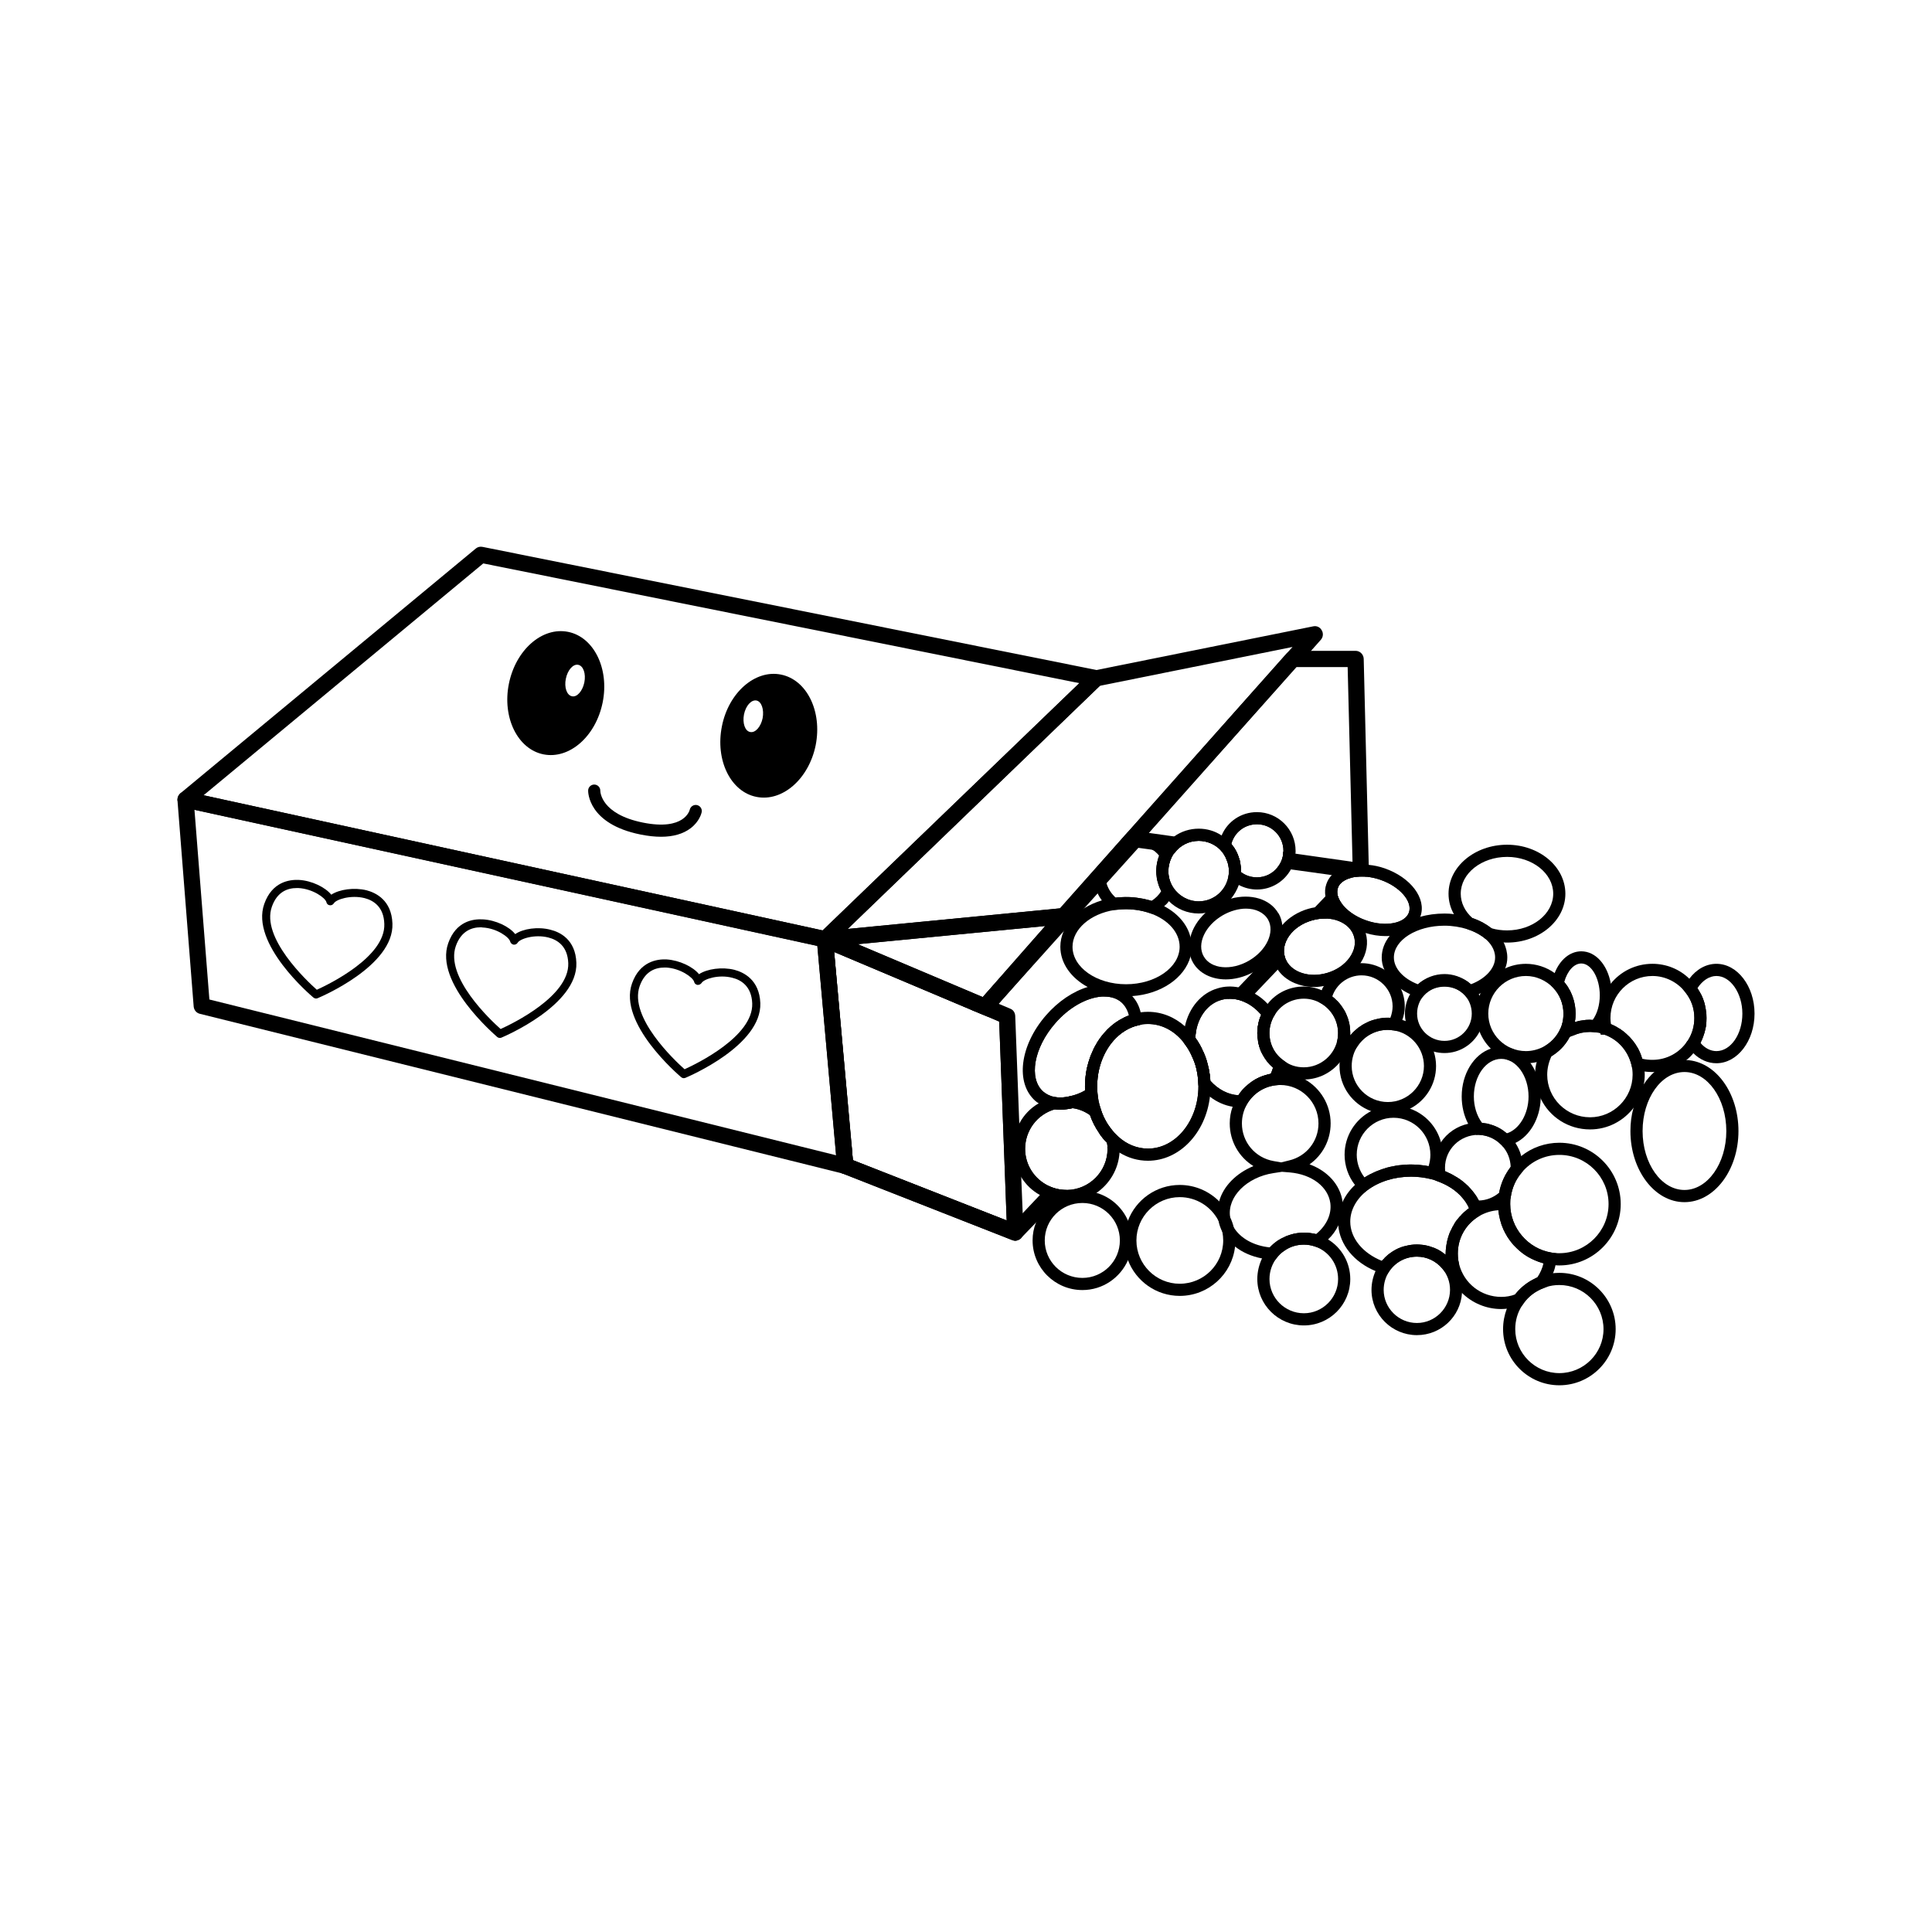 <?xml version="1.0" encoding="UTF-8"?>
<!-- Uploaded to: ICON Repo, www.svgrepo.com, Generator: ICON Repo Mixer Tools -->
<svg fill="#000000" width="800px" height="800px" version="1.1" viewBox="144 144 512 512" xmlns="http://www.w3.org/2000/svg">
 <g>
  <path d="m502.47 374.91v-0.047l-0.039-1.586v-0.902l-1.289-51.59h-13.633l-39.082 43.938-0.301 0.344-1.977 2.234-0.258 0.258v0.043l-0.301 0.301v0.047l-0.301 0.301-0.43-0.348-2.363-2.106-0.047-0.047-0.344-0.301-0.043-0.043 0.516-0.559 42.438-47.723c0.43-0.43 0.988-0.645 1.547-0.645h16.68c1.16 0 2.106 0.945 2.152 2.106l1.332 54.605 0.047 1.594z"/>
  <path d="m446.58 367.69-0.258 0.305h-0.039l-0.605 0.691-8.43 9.367v0.047l-2.363 2.664-3.527 3.91-5.5 6.106v0.047l-17.023 18.957-0.219 0.219-0.168 0.211-0.133 0.172-1.203 1.336-0.473 0.512-1.547-1.414h-0.043l-1.59-1.461 0.984-1.121 16.898-18.875h0.047l12.34-13.754 4.34-4.902 4.43-4.902 0.855-0.988 2.711 2.406v0.043l0.086 0.043z"/>
  <path d="m437.12 377.41c0 0.039 0 0.086 0.047 0.133l7.871-8.941zm-32.68 30.828-0.984 1.121 1.594 1.461h0.047l2.019 0.902h0.039l1.16-1.336 0.133-0.172 0.172-0.215zm2.195 3.996h0.047l0.43-0.516zm74.422-15.82-5.074 5.289c0.215-0.086 0.387-0.172 0.598-0.301 1.855-1.078 3.402-2.406 4.562-3.914-0.043-0.344-0.086-0.73-0.086-1.074zm-43.938-19.004c0 0.039 0 0.086 0.047 0.133l7.871-8.941zm-32.68 30.828-0.984 1.121 1.594 1.461h0.047l2.019 0.902h0.039l1.16-1.336 0.133-0.172 0.172-0.215zm2.195 3.996h0.047l0.43-0.516zm65.738-40.711c-0.086-0.301-0.172-0.559-0.301-0.863v-0.039c-0.172-0.391-0.344-0.816-0.559-1.203-0.301-0.559-0.645-1.074-1.074-1.547v-0.047l-1.723-0.215-0.816-0.129-0.773-0.086-9.328-1.332-2.625-0.391-6.75-0.945-3.953-0.555h-0.258c-0.301 0-0.598 0.047-0.902 0.172-0.219 0.086-0.434 0.258-0.605 0.426-0.039 0.047-0.086 0.086-0.125 0.133l-0.473 0.559-21.07 23.945h-0.039l-16.559 18.832-0.984 1.121-0.047 0.039-0.469 0.52-1.508 1.719 2.797 1.16 1.422 0.598 0.988-1.117v-0.043h0.047l0.43-0.516h0.039l1.16-1.336 0.133-0.172 0.172-0.215 0.215-0.215 17.371-19.734v-0.047l4.039-4.559-0.004-0.035 4.43-5.027h0.047l2.441-2.797v-0.039l7.871-8.941 0.645 0.086 3.742 0.512s0.047 0 0.047 0.047l2.324 0.301 1.711 0.258 0.988 0.133 0.773 0.125c1.461-2.019 3.828-3.223 6.41-3.223 2.152 0 4.211 0.863 5.719 2.363 0.77 0.812 1.375 1.758 1.715 2.793l1.805 0.258 1.719 0.258c-0.039-0.344-0.125-0.648-0.254-0.988zm34.266 2.617c-0.129-0.426-0.43-0.77-0.777-1.027-0.254-0.215-0.598-0.348-0.941-0.387l-2.492-0.344-15.137-2.152-1.59-0.215-1.633-0.258c0 1.547-0.598 3.008-1.547 4.125l1.805 0.258 1.762 0.258 10.832 1.508 2.152 0.301h0.047l1.074 0.172-3.359 3.481-1.586 1.68-2.797 2.922-2.106 2.195c-0.047 0-0.047 0.047-0.047 0.047l-7.348 7.691-0.133 0.172-1.762 1.848-5.074 5.289-3.785 3.957-1.422 1.461-1.5 1.594c1.633-0.133 3.356 0.215 4.941 1.031l2.32-2.406 6.062-6.363 1.16-1.203 1.125-1.207c-0.172-0.301-0.301-0.645-0.387-0.988-0.559-1.762-0.133-3.738 1.117-5.547 1.336-1.891 3.481-3.356 5.977-4.086 1.16-0.344 2.324-0.516 3.481-0.516h0.473l1.422-1.508 0.258-0.215 1.074-1.117 0.047-0.086 1.16-1.16c-0.992-1.371-1.383-2.793-0.949-4.043 0.598-1.762 2.625-2.449 3.738-2.75 0.816-0.172 1.676-0.258 2.578-0.258 0.43 0 0.863 0 1.289 0.047 0.387-0.387 0.645-0.988 0.598-1.547 0.012-0.219-0.035-0.434-0.121-0.652zm-45.875 44.891c0.043-0.559 0.09-1.078 0.176-1.594l-0.777 0.816-0.945 0.988-0.172 0.172-1.121 1.203c0.902 1.16 1.633 2.449 2.191 3.871l1.25-1.246v-0.043l1.16-1.203v-0.047c-0.516-1.027-1.074-2.016-1.762-2.918zm-55.719-6.066c-0.258 0-0.559-0.086-0.816-0.172l1.422 0.598 0.988-1.117c-0.434 0.434-0.992 0.691-1.594 0.691zm1.59-0.73h0.047l0.43-0.516zm-2.195-3.996-0.984 1.121 1.594 1.461h0.047l2.019 0.902h0.039l1.16-1.336 0.133-0.172 0.172-0.215zm0.605 4.727c-0.258 0-0.559-0.086-0.816-0.172l1.422 0.598 0.988-1.117c-0.434 0.434-0.992 0.691-1.594 0.691zm1.59-0.73h0.047l0.43-0.516zm-2.195-3.996-0.984 1.121 1.594 1.461h0.047l2.019 0.902h0.039l1.16-1.336 0.133-0.172 0.172-0.215zm0.605 4.727c-0.258 0-0.559-0.086-0.816-0.172l1.422 0.598 0.988-1.117c-0.434 0.434-0.992 0.691-1.594 0.691zm1.59-0.73h0.047l0.43-0.516zm-2.195-3.996-0.984 1.121 1.594 1.461h0.047l2.019 0.902h0.039l1.16-1.336 0.133-0.172 0.172-0.215zm34.441 37.832c-0.52-0.469-0.988-1.027-1.461-1.586-0.348-0.434-0.691-0.906-1.031-1.375l-1.117 1.16c0.598 0.945 1.332 1.801 2.106 2.578 0.086 0.473 0.133 0.902 0.086 1.336l0.645-0.645 0.863-0.902c-0.004-0.219-0.047-0.395-0.09-0.566zm-16.984 12.211-1.203 1.246-1.117 1.16-4.555 4.82-2.109 2.144-0.43 0.477-1.719-0.688-39.125-15.352-1.633-0.645-0.301-3.652h-0.047l-1.934 2.234-1.375 1.551c-0.344 0.387-0.516 0.902-0.516 1.461v0.133c0.086 0.816 0.598 1.508 1.375 1.805l0.258 0.086 44.797 17.582c0.266 0.082 0.52 0.168 0.777 0.168 0.215 0 0.43-0.047 0.645-0.133 0.172-0.047 0.387-0.172 0.559-0.258 0-0.047 0.047-0.047 0.047-0.047 0.125-0.074 0.211-0.16 0.297-0.246l0.172-0.215 3.785-3.914 5.418-5.676 1.375-1.422 0.172-0.215 1.289-1.336h-0.168c-1.68 0.004-3.312-0.379-4.734-1.07zm-16.809-47.461 2.019 0.902h0.039l1.16-1.336 0.133-0.172 0.172-0.215-4.172-1.762-0.984 1.121 1.594 1.461zm1.59 1.414 0.43-0.516-0.473 0.516zm-2.449 0.559 1.422 0.598 0.988-1.117c-0.434 0.434-0.992 0.691-1.594 0.691-0.258 0-0.559-0.086-0.816-0.172zm35.727 32.074c-0.902-0.855-1.68-1.848-2.41-2.965l-1.16 1.203-1.117 1.16c0.602 0.949 1.336 1.805 2.109 2.582 0.086 0.473 0.133 0.902 0.086 1.336l0.645-0.645 0.863-0.902 0.258-0.258 1.117-1.16zm-35.516-36.629-0.984 1.121 1.594 1.461h0.047l2.019 0.902h0.039l1.16-1.336 0.133-0.172 0.172-0.215zm2.195 3.996h0.047l0.43-0.516zm-1.59 0.73c-0.258 0-0.559-0.086-0.816-0.172l1.422 0.598 0.988-1.117c-0.434 0.434-0.992 0.691-1.594 0.691zm-0.605-4.727-0.984 1.121 1.594 1.461h0.047l2.019 0.902h0.039l1.16-1.336 0.133-0.172 0.172-0.215zm2.195 3.996h0.047l0.43-0.516zm-1.59 0.73c-0.258 0-0.559-0.086-0.816-0.172l1.422 0.598 0.988-1.117c-0.434 0.434-0.992 0.691-1.594 0.691zm-0.605-4.727-0.984 1.121 1.594 1.461h0.047l2.019 0.902h0.039l1.16-1.336 0.133-0.172 0.172-0.215zm2.195 3.996h0.047l0.43-0.516zm-1.59 0.73c-0.258 0-0.559-0.086-0.816-0.172l1.422 0.598 0.988-1.117c-0.434 0.434-0.992 0.691-1.594 0.691zm1.59-0.73h0.047l0.43-0.516zm-2.195-3.996-0.984 1.121 1.594 1.461h0.047l2.019 0.902h0.039l1.16-1.336 0.133-0.172 0.172-0.215zm32.68-30.828c0 0.039 0 0.086 0.047 0.133l7.871-8.941zm43.938 19.004-5.074 5.289c0.215-0.086 0.387-0.172 0.598-0.301 1.855-1.078 3.402-2.406 4.562-3.914-0.043-0.344-0.086-0.73-0.086-1.074z"/>
  <path d="m370.01 451.44-0.301-3.652-4.648-51.508-0.133-1.461-0.078-0.949v-0.086l-0.086-1.07c-0.043-0.73-0.473-1.336-1.031-1.68l-0.215-0.086c-0.133-0.039-0.258-0.086-0.43-0.125l-0.344-0.09-0.734-0.172h-0.039l-164.02-35.812-4.301-0.945c-0.684-0.172-1.332 0.039-1.848 0.43-0.477 0.43-0.773 1.031-0.773 1.676v0.133l4.297 54.688c0.086 0.941 0.73 1.719 1.633 1.934l170.26 42.305 0.258 0.086c0.172 0.039 0.344 0.086 0.516 0.086 0.516 0 0.988-0.215 1.422-0.516 0.254-0.215 0.469-0.516 0.555-0.859 0.133-0.301 0.172-0.645 0.172-0.988zm-170.52-42.562-3.953-50.258 165.05 36.074h0.039l4.941 55.465z"/>
  <path d="m436.52 323.15c-0.211-0.773-0.855-1.375-1.633-1.504l-0.301-0.086-162.69-32.629c-0.645-0.133-1.289 0-1.805 0.43l-78.293 64.875c-0.477 0.43-0.773 1.031-0.773 1.676v0.133c0.043 0.125 0.043 0.211 0.086 0.34 0.172 0.816 0.816 1.422 1.633 1.594l167.85 36.672 1.246 0.258c0.086 0.047 0.133 0.047 0.215 0.086h0.086l0.473-2.066h0.047l1.508 1.547 0.645-0.645 0.047-0.039 1.676-1.594 2.066-2.019h0.047l66.855-64.449h0.047l0.43-0.43c0.539-0.559 0.754-1.418 0.539-2.148zm-74.508 67.414h-0.039l-164.02-35.812 74.121-61.441 157.96 31.73z"/>
  <path d="m412.92 467.65-2.023-54.34-3.738-1.59h-0.043l-2.019-0.902h-0.043l-2.106-0.902-36.199-15.266-1.895-0.777-0.043-0.039-2.152-0.902h-0.039l0.172 2.106 0.047 0.301 4.902 54.688 0.258 2.969 1.98 0.777 43.07 16.895zm-41.273-15.562-1.633-0.645-0.301-3.652-4.648-51.508 36.375 15.352 2.797 1.16 1.422 0.598 3.141 1.336 1.98 52.707z"/>
  <path d="m405.05 412.96c-0.258 0-0.559-0.086-0.816-0.172l1.422 0.598 0.988-1.117c-0.434 0.434-0.992 0.691-1.594 0.691zm0 0c-0.258 0-0.559-0.086-0.816-0.172l1.422 0.598 0.988-1.117c-0.434 0.434-0.992 0.691-1.594 0.691zm9.977 52.543-0.387-9.547-0.172-4.383v-0.086l-0.176-5.336v-0.047l-0.172-4.336-1.074-28.547c-0.047-0.859-0.512-1.59-1.289-1.895l-3.141-1.328-4.172-1.762-33.145-14.02h-0.043l-4.731-2.019-2.797-1.16-0.211-0.09-0.863 1.934h-0.039l-2.066 0.219h-0.086l0.133 1.547v0.047l4.988 55.465 0.254 2.875v0.133c0.086 0.816 0.598 1.508 1.375 1.805l0.258 0.086 44.797 17.582c0.266 0.082 0.52 0.168 0.777 0.168 0.215 0 0.43-0.047 0.645-0.133 0.172-0.047 0.387-0.172 0.559-0.258 0-0.047 0.047-0.047 0.047-0.047 0.125-0.074 0.211-0.16 0.297-0.246l0.172-0.215c0.301-0.387 0.473-0.863 0.43-1.336zm-49.965-69.223 36.375 15.352 2.797 1.16 1.422 0.598 3.141 1.336 1.98 52.707-39.133-15.348-1.633-0.645-0.348-3.652zm39.988 16.68c-0.258 0-0.559-0.086-0.816-0.172l1.422 0.598 0.988-1.117c-0.434 0.434-0.992 0.691-1.594 0.691z"/>
  <path d="m445.59 364.68h-0.047c-0.383-0.34-0.855-0.512-1.328-0.512-0.301 0-0.598 0.047-0.902 0.172-0.219 0.086-0.434 0.258-0.605 0.426-0.047 0-0.086 0.039-0.133 0.086v0.047l-0.512 0.512-17.156 19.309-56.273 5.461h-0.047l-5.844 0.555-0.301 0.043c-0.473 0.047-0.902 0.258-1.25 0.562l-0.039 0.039c-0.172 0.176-0.348 0.387-0.434 0.605-0.043 0.129-0.086 0.254-0.129 0.387-0.082 0.211-0.082 0.473-0.082 0.73h0.039c-0.047 0.086 0 0.172 0 0.258 0.047 0.172 0.086 0.301 0.172 0.473 0.133 0.301 0.344 0.559 0.598 0.73 0.133 0.133 0.301 0.258 0.473 0.301l0.047 0.039c0.086 0.047 0.133 0.047 0.215 0.086l0.777 0.344 2.238 0.945 36.375 15.352 2.797 1.16c0.258 0.086 0.559 0.172 0.816 0.172 0.598 0 1.16-0.258 1.594-0.691l-0.004-0.039h0.047l0.43-0.516h0.039l1.16-1.336 0.133-0.172 0.172-0.215 0.215-0.215 17.371-19.734v-0.047l4.039-4.559v-0.035l4.43-5.027h0.047l2.434-2.797v-0.039l7.871-8.941 0.559-0.645h0.047l0.172-0.215 0.082-0.133v-0.043l0.133-0.133c0.047-0.047 0.047-0.133 0.047-0.172l-0.004-0.039c0.469-0.859 0.297-1.891-0.477-2.539zm-74.293 29.539 49.699-4.816-16.555 18.832z"/>
  <path d="m442.07 365.41-17.156 19.309-56.273 5.461h-0.047l-2.066 2.019-1.672 1.586-0.043 0.047 0.047 0.047 0.086 0.945 1.805-0.172 4.516-0.43h0.047l49.699-4.816h0.047l21.07-23.945zm0 0-17.156 19.309-56.273 5.461h-0.047l-2.066 2.019-1.672 1.586-0.043 0.047 0.047 0.047 0.086 0.945 1.805-0.172 4.516-0.43h0.047l49.699-4.816h0.047l21.07-23.945zm0 0-17.156 19.309-56.273 5.461h-0.047l-2.066 2.019-1.672 1.586-0.043 0.047 0.047 0.047 0.086 0.945 1.805-0.172 4.516-0.43h0.047l49.699-4.816h0.047l21.07-23.945zm0 0-17.156 19.309-56.273 5.461h-0.047l-2.066 2.019-1.672 1.586-0.043 0.047 0.047 0.047 0.086 0.945 1.805-0.172 4.516-0.43h0.047l49.699-4.816h0.047l21.07-23.945zm0 0-17.156 19.309-56.273 5.461h-0.047l-2.066 2.019-1.672 1.586-0.043 0.047 0.047 0.047 0.086 0.945 1.805-0.172 4.516-0.43h0.047l49.699-4.816h0.047l21.07-23.945zm0 0-17.156 19.309-56.273 5.461h-0.047l-2.066 2.019-1.672 1.586-0.043 0.047 0.047 0.047 0.086 0.945 1.805-0.172 4.516-0.43h0.047l49.699-4.816h0.047l21.07-23.945zm0 0-17.156 19.309-56.273 5.461h-0.047l-2.066 2.019-1.672 1.586-0.043 0.047 0.047 0.047 0.086 0.945 1.805-0.172 4.516-0.43h0.047l49.699-4.816h0.047l21.07-23.945zm0 0-17.156 19.309-56.273 5.461h-0.047l-2.066 2.019-1.672 1.586-0.043 0.047 0.047 0.047 0.086 0.945 1.805-0.172 4.516-0.43h0.047l49.699-4.816h0.047l21.07-23.945zm52.195-54.383c-0.43-0.816-1.332-1.25-2.277-1.035l-57.398 11.566-0.125 0.043c-0.559 0-1.074 0.215-1.508 0.598l-2.922 2.836-68.016 65.52-0.043 0.004-0.777 0.781-0.039 0.039c-0.172 0.176-0.348 0.387-0.434 0.605-0.043 0.129-0.086 0.254-0.129 0.387-0.082 0.211-0.082 0.473-0.082 0.73 0.039 0.086 0.039 0.172 0.039 0.258 0.047 0.172 0.086 0.301 0.172 0.473 0.133 0.301 0.344 0.559 0.598 0.73 0.133 0.133 0.301 0.258 0.473 0.301l0.047 0.039c0.086 0.047 0.133 0.047 0.215 0.086h0.086c0.172 0.047 0.344 0.09 0.516 0.09 0.047 0 0.086 0 0.133-0.047h0.086l2.066-0.215 1.805-0.172 4.516-0.43h0.047l49.699-4.816h0.047l0.301-0.047h0.039l4.769-0.473c0.344-0.047 0.645-0.133 0.945-0.387 0.172-0.047 0.301-0.172 0.43-0.301l1.934-2.184 5.16-5.762 2.492-2.836 7.91-8.812 0.254-0.348 0.301-0.301 0.004-0.043 0.047-0.047 0.172-0.133 0.082-0.121v-0.043l0.266-0.266 1.98-2.238 0.301-0.344 39.125-43.941 3.871-4.297 2.625-2.969c0.586-0.68 0.672-1.711 0.199-2.481zm-51.676 53.824v0.047l-0.52 0.512-17.156 19.309-56.273 5.461 66.855-64.449h0.047l50.992-10.277-1.512 1.68zm-0.52 0.559-17.156 19.309-56.273 5.461h-0.047l-2.066 2.019-1.672 1.586-0.043 0.047 0.047 0.047 0.086 0.945 1.805-0.172 4.516-0.43h0.047l49.699-4.816h0.047l21.07-23.945zm0 0-17.156 19.309-56.273 5.461h-0.047l-2.066 2.019-1.672 1.586-0.043 0.047 0.047 0.047 0.086 0.945 1.805-0.172 4.516-0.43h0.047l49.699-4.816h0.047l21.07-23.945zm0 0-17.156 19.309-56.273 5.461h-0.047l-2.066 2.019-1.672 1.586-0.043 0.047 0.047 0.047 0.086 0.945 1.805-0.172 4.516-0.43h0.047l49.699-4.816h0.047l21.07-23.945zm0 0-17.156 19.309-56.273 5.461h-0.047l-2.066 2.019-1.672 1.586-0.043 0.047 0.047 0.047 0.086 0.945 1.805-0.172 4.516-0.43h0.047l49.699-4.816h0.047l21.07-23.945zm0 0-17.156 19.309-56.273 5.461h-0.047l-2.066 2.019-1.672 1.586-0.043 0.047 0.047 0.047 0.086 0.945 1.805-0.172 4.516-0.43h0.047l49.699-4.816h0.047l21.07-23.945zm0 0-17.156 19.309-56.273 5.461h-0.047l-2.066 2.019-1.672 1.586-0.043 0.047 0.047 0.047 0.086 0.945 1.805-0.172 4.516-0.43h0.047l49.699-4.816h0.047l21.07-23.945zm0 0-17.156 19.309-56.273 5.461h-0.047l-2.066 2.019-1.672 1.586-0.043 0.047 0.047 0.047 0.086 0.945 1.805-0.172 4.516-0.43h0.047l49.699-4.816h0.047l21.07-23.945z"/>
  <path d="m523.97 422.68c-1.16-3.652-3.871-6.664-7.438-8.082-0.301-0.086-0.598-0.215-0.902-0.301-0.605-0.172-1.293-0.344-1.934-0.43-0.391-0.086-0.82-0.129-1.25-0.129-0.219-0.047-0.43-0.047-0.645-0.047-0.945 0-1.891 0.086-2.836 0.344-0.434 0.09-0.863 0.215-1.293 0.348-0.688 0.215-1.332 0.512-1.977 0.859-0.43 0.215-0.859 0.477-1.246 0.773-0.301 0.172-0.598 0.387-0.863 0.645-0.215 0.172-0.426 0.348-0.645 0.559-0.301 0.258-0.598 0.559-0.816 0.863-0.129 0.129-0.254 0.254-0.34 0.426-0.262 0.258-0.434 0.52-0.645 0.816-0.391 0.559-0.73 1.203-0.949 1.809-0.645 1.375-1.031 2.883-1.117 4.383-0.047 0-0.047 0.039-0.047 0.039-0.039 0.301-0.039 0.645-0.039 0.945 0 5.5 3.481 10.148 8.344 11.949 1.375 0.516 2.922 0.816 4.469 0.816 2.106 0 4.125-0.516 5.891-1.461 4.086-2.106 6.879-6.363 6.879-11.305 0-1.324-0.215-2.617-0.602-3.82zm-12.168 13.371c-5.289 0-9.586-4.297-9.586-9.543 0-1.934 0.559-3.828 1.633-5.375 1.762-2.625 4.731-4.211 7.957-4.211 0.43 0 0.902 0.039 1.336 0.133h0.133c4.644 0.691 8.082 4.769 8.082 9.457-0.012 5.242-4.312 9.539-9.555 9.539z"/>
  <path d="m579.82 427.97c-0.039-0.816-0.168-1.637-0.34-2.492-0.086-0.301-0.172-0.605-0.258-0.902-0.047-0.133-0.086-0.262-0.133-0.348-0.082-0.387-0.254-0.73-0.383-1.074-0.043-0.086-0.043-0.172-0.09-0.215-0.172-0.43-0.34-0.77-0.555-1.16-0.82-1.461-1.848-2.75-3.098-3.828-0.387-0.387-0.816-0.684-1.242-0.988-0.262-0.215-0.52-0.387-0.816-0.512-0.301-0.215-0.598-0.387-0.945-0.559-0.352-0.172-0.695-0.348-1.035-0.477-0.258-0.129-0.559-0.258-0.863-0.34l-0.172-0.047c-0.125-0.047-0.254-0.086-0.426-0.133-0.559-0.215-1.16-0.344-1.848-0.43-0.305-0.082-0.605-0.082-0.902-0.129-0.215 0-0.43-0.047-0.645-0.047-0.258 0-0.516-0.047-0.777-0.047-0.645 0-1.336 0.047-1.98 0.172-0.559 0.055-1.113 0.184-1.633 0.355-0.086 0-0.215 0-0.301 0.039l-0.039 0.047c-0.43 0.086-0.863 0.258-1.293 0.43l-0.301 0.129c-0.645 0.258-1.246 0.559-1.805 0.902l-0.258 0.172-0.176 0.086c-0.039 0.129-0.125 0.258-0.172 0.387-0.855 1.805-2.363 3.356-4.172 4.383l-0.73 0.738c-0.559 1.113-0.941 2.231-1.203 3.394-0.211 0.77-0.344 1.586-0.383 2.406-0.047 0.301-0.047 0.645-0.047 0.945 0 2.277 0.516 4.43 1.508 6.316 2.324 4.856 7.309 8.168 13.07 8.168 4.684 0 8.855-2.238 11.523-5.719 1.375-1.762 2.324-3.914 2.711-6.231 0.172-0.816 0.258-1.676 0.258-2.539-0.004-0.297-0.004-0.559-0.051-0.855zm-14.441 12.121c-6.277 0-11.352-5.074-11.352-11.266 0-1.676 0.387-3.309 1.117-4.902 1.594-0.988 2.922-2.191 3.914-3.613 0.344-0.473 0.645-0.945 0.902-1.461 0 0 0.047 0 0.047-0.039 0.215-0.086 0.43-0.215 0.645-0.301h0.047l0.344-0.133c1.336-0.598 2.797-0.902 4.344-0.902 0.344 0 0.691 0.047 1.203 0.086l0.777 0.086c0.301 0.047 0.559 0.133 0.777 0.215 0.301 0.047 0.516 0.133 0.777 0.215l0.344 0.133c3.566 1.289 6.191 4.297 7.094 7.996 0.215 0.902 0.301 1.762 0.301 2.625-0.016 6.191-5.09 11.262-11.281 11.262z"/>
  <path d="m543.4 367.86c-8.555 0-15.523 5.805-15.523 12.984 0 1.891 0.473 3.738 1.422 5.414 0.73 1.383 1.809 2.633 3.098 3.703l0.516 0.301c1.336 0.43 2.539 0.992 3.566 1.676 0.387 0.258 0.73 0.516 1.031 0.777 0.047 0 0.047 0 0.086 0.039l0.43 0.215c1.422 0.473 2.922 0.73 4.473 0.777 0.301 0.047 0.598 0.047 0.902 0.047 8.516 0 15.438-5.805 15.438-12.941 0-7.184-6.922-12.992-15.438-12.992zm0 22.703c-1.422 0-2.797-0.172-4.125-0.559-0.73-0.559-1.508-1.074-2.363-1.547-0.473-0.215-0.945-0.473-1.461-0.691-0.387-0.172-0.816-0.301-1.246-0.473-1.98-1.762-3.094-4.039-3.094-6.449 0-5.375 5.5-9.758 12.297-9.758 6.707 0 12.211 4.383 12.211 9.758-0.008 5.375-5.508 9.719-12.219 9.719z"/>
  <path d="m510.34 375.61c-1.203-0.434-2.41-0.691-3.566-0.824-1.555-0.211-3.016-0.168-4.305 0.086-1.289 0.262-2.449 0.691-3.352 1.336h-0.043c-0.949 0.691-1.68 1.547-2.019 2.578-0.133 0.344-0.219 0.691-0.219 1.074-0.172 1.508 0.391 3.141 1.508 4.644 0 0.047 0.047 0.086 0.086 0.133h0.047c1.375 1.848 3.699 3.527 6.535 4.602 0.172 0.133 0.387 0.172 0.598 0.258 3.094 1.074 6.231 1.203 8.641 0.559 1.633-0.43 2.922-1.203 3.785-2.238 0.387-0.43 0.688-0.949 0.859-1.508 1.336-3.824-2.496-8.594-8.555-10.699zm-4.211 12.336c-2.93-0.992-5.336-2.75-6.625-4.598-0.988-1.375-1.379-2.797-0.945-4.047 0.598-1.762 2.625-2.449 3.738-2.75 0.816-0.172 1.676-0.258 2.578-0.258 0.43 0 0.863 0 1.289 0.047 1.203 0.133 2.41 0.387 3.652 0.816 5.121 1.762 8.562 5.715 7.57 8.641-1.027 2.922-6.188 3.914-11.258 2.148z"/>
  <path d="m510.9 374.1c-1.375-0.473-2.797-0.777-4.172-0.902-0.301-0.047-0.559-0.086-0.863-0.086-1.203-0.086-2.359-0.043-3.434 0.172-0.301 0-0.598 0.047-0.863 0.133-1.98 0.473-3.527 1.336-4.644 2.492-0.645 0.691-1.117 1.461-1.422 2.363-0.383 1.074-0.426 2.191-0.25 3.266 0.172 0.902 0.516 1.805 0.988 2.711 0.301 0.473 0.598 0.988 0.988 1.461 0.086 0.133 0.172 0.258 0.301 0.344 1.5 1.805 3.699 3.394 6.363 4.473 0.387 0.172 0.777 0.344 1.16 0.473 0.301 0.086 0.559 0.172 0.863 0.258 1.805 0.559 3.566 0.816 5.203 0.816 0.387 0 0.777 0 1.16-0.047 3.906-0.297 7.004-2.106 8.078-5.074 0.047-0.047 0.086-0.086 0.086-0.133 1.637-4.723-2.582-10.309-9.543-12.719zm6.488 11.695c-1.027 2.922-6.188 3.914-11.258 2.148-2.93-0.992-5.336-2.75-6.625-4.598-0.988-1.375-1.379-2.797-0.945-4.047 0.598-1.762 2.625-2.449 3.738-2.75 0.816-0.172 1.676-0.258 2.578-0.258 0.43 0 0.863 0 1.289 0.047 1.203 0.133 2.41 0.387 3.652 0.816 5.121 1.762 8.562 5.715 7.57 8.641z"/>
  <path d="m478.83 417.78c0-1.848 0.473-3.566 1.289-5.074-0.344-0.473-0.688-0.898-1.074-1.289-0.344-0.387-0.73-0.73-1.074-1.074-0.387-0.34-0.816-0.688-1.203-0.945-0.391-0.301-0.777-0.559-1.207-0.777-0.039-0.039-0.129-0.039-0.172-0.086-0.387-0.211-0.812-0.426-1.246-0.598-0.43-0.172-0.902-0.344-1.375-0.473-0.301-0.086-0.559-0.133-0.816-0.172-0.172-0.047-0.258-0.086-0.391-0.086-0.125-0.047-0.258-0.047-0.383-0.047-0.043-0.039-0.129-0.039-0.172-0.039h-0.129-0.086c-1.203-0.133-2.41 0-3.613 0.344-4.172 1.246-7.055 5.117-7.785 9.844-0.125 0.645-0.168 1.289-0.168 1.934-0.047 0.086-0.047 0.215-0.047 0.301v0.047c0.387 0.469 0.734 0.941 1.078 1.504 0.387 0.645 0.777 1.375 1.117 2.106v0.047l0.645 1.543v0.047c0.219 0.559 0.391 1.117 0.516 1.719 0.086 0.301 0.172 0.602 0.215 0.945 0.086 0.387 0.172 0.73 0.172 1.117 0.172 0.816 0.219 1.633 0.258 2.449 0.473 0.598 1.031 1.16 1.594 1.633 1.934 1.723 4.211 2.797 6.531 3.098 0.598 0.086 1.16 0.133 1.762 0.086 1.805-3.141 4.988-5.375 8.77-5.848 0.301-0.516 0.559-1.074 0.777-1.676 0.039-0.133 0.086-0.258 0.133-0.387 0.172-0.516 0.301-1.074 0.43-1.633-2.668-1.938-4.344-5.031-4.344-8.559zm0.859 11.051c-1.375 0.348-2.668 0.945-3.824 1.723-0.691 0.473-1.375 1.031-1.98 1.633-0.344 0.301-0.645 0.645-0.945 1.031-0.258 0.301-0.473 0.598-0.691 0.945l-0.086 0.086c-2.625-0.133-5.332-1.508-7.394-3.828-0.039-0.598-0.129-1.203-0.168-1.805-0.047-0.043-0.047-0.043-0.047-0.086-0.086-0.773-0.258-1.59-0.469-2.367-0.344-1.461-0.863-2.883-1.547-4.172v-0.047c-0.516-1.031-1.074-2.019-1.762-2.922 0.039-0.551 0.086-1.07 0.172-1.586 0.691-4.172 3.223-7.438 6.664-8.43 0.559-0.172 1.117-0.258 1.676-0.301 1.633-0.133 3.356 0.215 4.941 1.031 1.461 0.73 2.797 1.805 4 3.18-0.391 0.867-0.688 1.77-0.816 2.711-0.086 0.301-0.133 0.559-0.133 0.863-0.039 0.434-0.086 0.863-0.086 1.289 0 0.598 0.047 1.203 0.172 1.805 0 0.387 0.086 0.73 0.172 1.074 0.133 0.559 0.301 1.117 0.516 1.676 0.133 0.344 0.301 0.645 0.473 0.988 0.688 1.34 1.637 2.586 2.84 3.617-0.172 0.559-0.387 1.117-0.598 1.633-0.391 0.086-0.73 0.129-1.078 0.258z"/>
  <path d="m477.97 410.34c-0.387-0.34-0.816-0.688-1.203-0.945-0.391-0.301-0.777-0.559-1.207-0.777-0.039-0.039-0.129-0.039-0.172-0.086-0.387-0.211-0.812-0.426-1.246-0.598-0.43-0.172-0.902-0.344-1.375-0.473-0.301-0.086-0.559-0.133-0.816-0.172-0.172-0.047-0.258-0.086-0.391-0.086-0.125-0.047-0.258-0.047-0.383-0.047-0.043-0.039-0.129-0.039-0.172-0.039h-0.129-0.086l-1.508 1.594c1.633-0.133 3.356 0.215 4.941 1.031 1.461 0.73 2.797 1.805 4 3.18 0.133-0.344 0.301-0.645 0.473-0.988 0.09-0.176 0.176-0.348 0.348-0.52-0.344-0.387-0.73-0.73-1.074-1.074zm0 0c-0.387-0.34-0.816-0.688-1.203-0.945-0.391-0.301-0.777-0.559-1.207-0.777-0.039-0.039-0.129-0.039-0.172-0.086-0.387-0.211-0.812-0.426-1.246-0.598-0.43-0.172-0.902-0.344-1.375-0.473-0.301-0.086-0.559-0.133-0.816-0.172-0.172-0.047-0.258-0.086-0.391-0.086-0.125-0.047-0.258-0.047-0.383-0.047-0.043-0.039-0.129-0.039-0.172-0.039h-0.129-0.086l-1.508 1.594c1.633-0.133 3.356 0.215 4.941 1.031 1.461 0.73 2.797 1.805 4 3.18 0.133-0.344 0.301-0.645 0.473-0.988 0.09-0.176 0.176-0.348 0.348-0.52-0.344-0.387-0.73-0.73-1.074-1.074zm0 0c-0.387-0.34-0.816-0.688-1.203-0.945-0.391-0.301-0.777-0.559-1.207-0.777-0.039-0.039-0.129-0.039-0.172-0.086-0.387-0.211-0.812-0.426-1.246-0.598-0.43-0.172-0.902-0.344-1.375-0.473-0.301-0.086-0.559-0.133-0.816-0.172-0.172-0.047-0.258-0.086-0.391-0.086-0.125-0.047-0.258-0.047-0.383-0.047-0.043-0.039-0.129-0.039-0.172-0.039h-0.129-0.086l-1.508 1.594c1.633-0.133 3.356 0.215 4.941 1.031 1.461 0.73 2.797 1.805 4 3.18 0.133-0.344 0.301-0.645 0.473-0.988 0.09-0.176 0.176-0.348 0.348-0.52-0.344-0.387-0.73-0.73-1.074-1.074zm0 0c-0.387-0.34-0.816-0.688-1.203-0.945-0.391-0.301-0.777-0.559-1.207-0.777-0.039-0.039-0.129-0.039-0.172-0.086-0.387-0.211-0.812-0.426-1.246-0.598-0.43-0.172-0.902-0.344-1.375-0.473-0.301-0.086-0.559-0.133-0.816-0.172-0.172-0.047-0.258-0.086-0.391-0.086-0.125-0.047-0.258-0.047-0.383-0.047-0.043-0.039-0.129-0.039-0.172-0.039h-0.129-0.086l-1.508 1.594c1.633-0.133 3.356 0.215 4.941 1.031 1.461 0.73 2.797 1.805 4 3.18 0.133-0.344 0.301-0.645 0.473-0.988 0.09-0.176 0.176-0.348 0.348-0.52-0.344-0.387-0.73-0.73-1.074-1.074zm0 0c-0.387-0.34-0.816-0.688-1.203-0.945-0.391-0.301-0.777-0.559-1.207-0.777-0.039-0.039-0.129-0.039-0.172-0.086-0.387-0.211-0.812-0.426-1.246-0.598-0.43-0.172-0.902-0.344-1.375-0.473-0.301-0.086-0.559-0.133-0.816-0.172-0.172-0.047-0.258-0.086-0.391-0.086-0.125-0.047-0.258-0.047-0.383-0.047-0.043-0.039-0.129-0.039-0.172-0.039h-0.129-0.086l-1.508 1.594c1.633-0.133 3.356 0.215 4.941 1.031 1.461 0.73 2.797 1.805 4 3.18 0.133-0.344 0.301-0.645 0.473-0.988 0.09-0.176 0.176-0.348 0.348-0.52-0.344-0.387-0.73-0.73-1.074-1.074zm6.144 14.664c-2.363-1.68-3.695-4.344-3.695-7.227 0-1.547 0.387-2.969 1.117-4.344 0.047-0.039 0.086-0.125 0.133-0.168l0.344-0.73-0.602-0.816c-0.473-0.598-0.945-1.16-1.461-1.676-1.035-1.121-2.199-2.023-3.402-2.715-1.375-0.816-2.836-1.375-4.344-1.672-1.848-0.348-3.691-0.301-5.5 0.258-4.344 1.242-7.609 5.113-8.688 10.059-0.172 0.598-0.301 1.246-0.301 1.891v0.047c-0.125 0.559-0.172 1.07-0.172 1.676v0.516l0.344 0.473s0 0.047 0.039 0.047c0.902 1.16 1.633 2.449 2.191 3.871 0.516 1.16 0.902 2.41 1.117 3.699 0.086 0.473 0.172 0.988 0.215 1.461 0.047 0.473 0.086 0.945 0.086 1.461l0.047 0.559 0.344 0.43c0.395 0.469 0.777 0.895 1.211 1.285 0.473 0.473 0.988 0.902 1.5 1.242 1.848 1.422 3.914 2.324 6.019 2.664 0.645 0.133 1.289 0.172 1.934 0.172h0.516l0.902-0.047 0.43-0.777c1.637-2.781 4.391-4.629 7.57-5.019l0.816-0.086 0.387-0.73c0.387-0.645 0.691-1.289 0.945-2.019 0.043-0.172 0.09-0.301 0.129-0.434 0.172-0.559 0.301-1.117 0.43-1.719l0.215-1.031zm-11.863 9.156-0.086 0.086c-2.625-0.133-5.332-1.508-7.394-3.828-0.043-0.598-0.133-1.203-0.172-1.805-0.047-0.043-0.047-0.043-0.047-0.086-0.086-0.773-0.258-1.59-0.469-2.367-0.344-1.461-0.863-2.883-1.547-4.172v-0.047c-0.516-1.031-1.074-2.019-1.762-2.922 0.039-0.551 0.086-1.07 0.172-1.586 0.691-4.172 3.223-7.438 6.664-8.43 0.559-0.172 1.117-0.258 1.676-0.301 1.633-0.133 3.356 0.215 4.941 1.031 1.461 0.73 2.797 1.805 4 3.18-0.391 0.867-0.688 1.77-0.816 2.711-0.086 0.301-0.133 0.559-0.133 0.863-0.039 0.434-0.086 0.863-0.086 1.289 0 0.598 0.047 1.203 0.172 1.805 0 0.387 0.086 0.73 0.172 1.074 0.133 0.559 0.301 1.117 0.516 1.676 0.133 0.344 0.301 0.645 0.473 0.988 0.688 1.34 1.637 2.586 2.84 3.617-0.172 0.559-0.387 1.117-0.598 1.633-0.391 0.086-0.73 0.129-1.078 0.258-1.375 0.348-2.668 0.945-3.824 1.723-0.691 0.473-1.375 1.031-1.98 1.633-0.344 0.301-0.645 0.645-0.945 1.031-0.258 0.301-0.473 0.598-0.688 0.945zm5.719-23.82c-0.387-0.34-0.816-0.688-1.203-0.945-0.391-0.301-0.777-0.559-1.207-0.777-0.039-0.039-0.129-0.039-0.172-0.086-0.387-0.211-0.812-0.426-1.246-0.598-0.43-0.172-0.902-0.344-1.375-0.473-0.301-0.086-0.559-0.133-0.816-0.172-0.172-0.047-0.258-0.086-0.391-0.086-0.125-0.047-0.258-0.047-0.383-0.047-0.043-0.039-0.129-0.039-0.172-0.039h-0.129-0.086l-1.508 1.594c1.633-0.133 3.356 0.215 4.941 1.031 1.461 0.73 2.797 1.805 4 3.18 0.133-0.344 0.301-0.645 0.473-0.988 0.09-0.176 0.176-0.348 0.348-0.52-0.344-0.387-0.73-0.73-1.074-1.074zm0 0c-0.387-0.34-0.816-0.688-1.203-0.945-0.391-0.301-0.777-0.559-1.207-0.777-0.039-0.039-0.129-0.039-0.172-0.086-0.387-0.211-0.812-0.426-1.246-0.598-0.43-0.172-0.902-0.344-1.375-0.473-0.301-0.086-0.559-0.133-0.816-0.172-0.172-0.047-0.258-0.086-0.391-0.086-0.125-0.047-0.258-0.047-0.383-0.047-0.043-0.039-0.129-0.039-0.172-0.039h-0.129-0.086l-1.508 1.594c1.633-0.133 3.356 0.215 4.941 1.031 1.461 0.73 2.797 1.805 4 3.18 0.133-0.344 0.301-0.645 0.473-0.988 0.09-0.176 0.176-0.348 0.348-0.52-0.344-0.387-0.73-0.73-1.074-1.074zm0 0c-0.387-0.34-0.816-0.688-1.203-0.945-0.391-0.301-0.777-0.559-1.207-0.777-0.039-0.039-0.129-0.039-0.172-0.086-0.387-0.211-0.812-0.426-1.246-0.598-0.43-0.172-0.902-0.344-1.375-0.473-0.301-0.086-0.559-0.133-0.816-0.172-0.172-0.047-0.258-0.086-0.391-0.086-0.125-0.047-0.258-0.047-0.383-0.047-0.043-0.039-0.129-0.039-0.172-0.039h-0.129-0.086l-1.508 1.594c1.633-0.133 3.356 0.215 4.941 1.031 1.461 0.73 2.797 1.805 4 3.18 0.133-0.344 0.301-0.645 0.473-0.988 0.09-0.176 0.176-0.348 0.348-0.52-0.344-0.387-0.73-0.73-1.074-1.074zm0 0c-0.387-0.34-0.816-0.688-1.203-0.945-0.391-0.301-0.777-0.559-1.207-0.777-0.039-0.039-0.129-0.039-0.172-0.086-0.387-0.211-0.812-0.426-1.246-0.598-0.43-0.172-0.902-0.344-1.375-0.473-0.301-0.086-0.559-0.133-0.816-0.172-0.172-0.047-0.258-0.086-0.391-0.086-0.125-0.047-0.258-0.047-0.383-0.047-0.043-0.039-0.129-0.039-0.172-0.039h-0.129-0.086l-1.508 1.594c1.633-0.133 3.356 0.215 4.941 1.031 1.461 0.73 2.797 1.805 4 3.18 0.133-0.344 0.301-0.645 0.473-0.988 0.09-0.176 0.176-0.348 0.348-0.52-0.344-0.387-0.73-0.73-1.074-1.074zm0 0c-0.387-0.34-0.816-0.688-1.203-0.945-0.391-0.301-0.777-0.559-1.207-0.777-0.039-0.039-0.129-0.039-0.172-0.086-0.387-0.211-0.812-0.426-1.246-0.598-0.43-0.172-0.902-0.344-1.375-0.473-0.301-0.086-0.559-0.133-0.816-0.172-0.172-0.047-0.258-0.086-0.391-0.086-0.125-0.047-0.258-0.047-0.383-0.047-0.043-0.039-0.129-0.039-0.172-0.039h-0.129-0.086l-1.508 1.594c1.633-0.133 3.356 0.215 4.941 1.031 1.461 0.73 2.797 1.805 4 3.18 0.133-0.344 0.301-0.645 0.473-0.988 0.09-0.176 0.176-0.348 0.348-0.52-0.344-0.387-0.73-0.73-1.074-1.074z"/>
  <path d="m459.48 392.32c-0.816-3.309-3.309-6.231-6.961-8.164-0.816-0.477-1.719-0.863-2.664-1.207-0.219-0.086-0.477-0.168-0.691-0.215-0.344-0.125-0.73-0.211-1.117-0.301-0.602-0.172-1.199-0.301-1.844-0.383-1.762-0.301-3.613-0.387-5.5-0.258-0.344 0-0.691 0.047-1.031 0.086-0.223 0.039-0.477 0.039-0.738 0.086-1.031 0.172-1.98 0.387-2.922 0.645-1.719 0.516-3.269 1.203-4.644 2.066-0.387 0.211-0.773 0.465-1.121 0.723v0.047c-0.258 0.172-0.516 0.344-0.77 0.559-0.902 0.77-1.719 1.586-2.363 2.492-0.348 0.477-0.645 0.988-0.906 1.504v0.047c-0.172 0.254-0.258 0.473-0.344 0.727v0.047c-0.559 1.289-0.863 2.664-0.863 4.082 0 4.383 2.836 8.258 7.227 10.66 0.773 0.434 1.59 0.82 2.492 1.117 2.106 0.82 4.477 1.289 6.965 1.336 0.258 0.047 0.473 0.047 0.73 0.047 0.559 0 1.117 0 1.633-0.086 7.656-0.52 13.887-4.816 15.434-10.449v-0.047c0.215-0.816 0.344-1.676 0.344-2.578 0.004-0.859-0.125-1.766-0.344-2.582zm-17.062 12.516c-7.824 0-14.188-4.473-14.188-9.93 0-4.644 4.731-8.77 11.18-9.758 0.988-0.133 1.98-0.215 3.008-0.215 0.258 0 0.516 0 0.73 0.039 0.258 0 0.516 0 0.777 0.047 0.039 0 0.086 0.047 0.133 0 1.074 0.086 2.106 0.258 3.141 0.516 0.559 0.133 1.074 0.301 1.594 0.473 4.816 1.719 7.824 5.117 7.824 8.898-0.012 5.457-6.375 9.93-14.199 9.93z"/>
  <path d="m556.13 476.08c-0.344 0-0.691-0.086-0.988-0.133-6.231-1.023-10.922-6.531-10.922-12.852v-1.332l-1.328-0.211c-0.344-0.094-0.691-0.094-1.035-0.094-0.258 0-0.516 0-0.777 0.047-1.715 0.086-3.394 0.473-4.981 1.117-0.559 0.258-1.117 0.516-1.637 0.816-0.387 0.215-0.816 0.473-1.16 0.73v0.047c-0.086 0.039-0.129 0.086-0.215 0.125-0.258 0.172-0.477 0.348-0.688 0.559-0.301 0.258-0.602 0.473-0.859 0.777-0.133 0.086-0.215 0.215-0.301 0.344-0.344 0.301-0.602 0.602-0.859 0.945-0.129 0.172-0.262 0.344-0.434 0.516-0.258 0.34-0.512 0.73-0.684 1.117-0.219 0.344-0.434 0.691-0.559 1.031-0.258 0.43-0.434 0.902-0.645 1.375-0.258 0.777-0.52 1.594-0.648 2.41-0.082 0.344-0.129 0.684-0.168 1.031-0.086 0.559-0.133 1.16-0.133 1.766v0.344c0 0.691 0.086 1.375 0.215 2.019 0.133 0.73 0.301 1.422 0.559 2.106 0.688 2.277 1.938 4.34 3.57 5.973 2.664 2.625 6.363 4.258 10.402 4.258 0.473 0 0.988-0.047 1.461-0.086 1.203-0.133 2.363-0.387 3.481-0.816h0.559l0.473-0.691c1.246-1.762 3.141-3.18 5.246-3.953l0.645-0.258 0.387-0.172 0.004-0.645c0.598-0.902 1.117-1.848 1.461-2.883 0.301-0.691 0.516-1.375 0.645-2.106 0.133-0.559 0.215-1.07 0.262-1.629l0.133-1.508zm-5.246 6.707c-2.019 0.945-3.781 2.32-5.156 4l-0.219 0.258c-1.16 0.43-2.363 0.645-3.652 0.645-5.332 0-9.891-3.566-11.18-8.688l-0.211-0.988c-0.086-0.602-0.129-1.203-0.129-1.801 0-4.172 2.152-7.871 5.719-9.977 1.547-0.863 3.269-1.422 5.027-1.508 0.09 0.816 0.215 1.633 0.43 2.449 0.086 0.344 0.215 0.691 0.301 1.031 0.047 0.215 0.133 0.43 0.215 0.645 0.258 0.691 0.559 1.379 0.902 1.984 0.344 0.645 0.73 1.289 1.16 1.848 0.473 0.645 0.988 1.289 1.594 1.848 0.258 0.258 0.559 0.559 0.863 0.816 0.258 0.219 0.512 0.43 0.77 0.645 1.031 0.816 2.191 1.461 3.394 1.98 0.645 0.301 1.336 0.516 2.019 0.73 0.133 0.039 0.219 0.039 0.305 0.086-0.301 1.336-0.863 2.578-1.633 3.738-0.176 0.086-0.348 0.172-0.52 0.258z"/>
  <path d="m598.87 399.42c-2.75 0-5.332 1.461-7.18 3.953-0.473 0.559-0.863 1.16-1.203 1.848l-0.473 0.953 0.645 0.816c1.547 1.934 2.363 4.254 2.363 6.793 0 2.106-0.559 4.172-1.676 5.891-0.043 0.086-0.09 0.172-0.176 0.211l-0.383 0.645 0.598 0.902c0.43 0.598 0.863 1.16 1.375 1.676 1.719 1.719 3.871 2.664 6.106 2.664 5.547 0 10.102-5.891 10.102-13.156 0.004-7.258-4.551-13.195-10.098-13.195zm0 23.133c-1.547 0-3.055-0.777-4.211-2.152 0.086-0.258 0.215-0.516 0.344-0.777 0.258-0.559 0.473-1.16 0.645-1.762 0.047-0.047 0.047-0.086 0.047-0.133 0.172-0.598 0.301-1.203 0.43-1.848l-0.004-0.121c0.086-0.645 0.125-1.289 0.125-1.977 0-0.73-0.047-1.422-0.172-2.106 0-0.086 0-0.215-0.047-0.301-0.078-0.559-0.211-1.117-0.34-1.637-0.039-0.086-0.086-0.172-0.086-0.258-0.172-0.602-0.43-1.203-0.684-1.762-0.348-0.648-0.691-1.246-1.078-1.852 1.336-2.019 3.141-3.223 5.027-3.223 3.738 0 6.879 4.559 6.879 9.977 0.004 5.461-3.09 9.93-6.875 9.93z"/>
  <path d="m536.1 407.85c-0.047-0.129-0.133-0.258-0.215-0.387-0.344-0.645-0.777-1.289-1.293-1.852l-0.773-0.77c-0.297-0.262-0.559-0.473-0.859-0.691-4.215-2.879-10.445-2.406-13.973 1.508-0.516 0.559-0.945 1.16-1.289 1.805-0.902 1.547-1.379 3.356-1.379 5.156 0 0.691 0.047 1.336 0.215 1.98 0.73 3.914 3.652 7.008 7.438 8.082 0.902 0.258 1.852 0.387 2.84 0.387 4.039 0 7.566-2.324 9.285-5.672 0.73-1.422 1.16-3.055 1.16-4.769 0.004-1.684-0.387-3.316-1.156-4.777zm-9.289 11.996c-4 0-7.266-3.223-7.266-7.227 0-1.805 0.645-3.527 1.805-4.816 0.344-0.387 0.73-0.73 1.16-1.031 1.246-0.902 2.754-1.414 4.301-1.414 1.508 0 3.008 0.516 4.258 1.422 0.43 0.301 0.816 0.645 1.16 1.031 1.16 1.289 1.805 3.008 1.805 4.816 0 3.996-3.269 7.219-7.223 7.219z"/>
  <path d="m471.22 373.45c-0.086-0.43-0.172-0.816-0.301-1.203-0.09-0.391-0.215-0.73-0.348-1.074-0.473-1.117-1.117-2.152-1.973-3.055-0.219-0.215-0.434-0.434-0.691-0.645-0.215-0.172-0.426-0.348-0.684-0.52-1.551-1.07-3.488-1.715-5.547-1.715-1.375 0-2.664 0.301-3.871 0.816-1.551 0.688-2.883 1.762-3.828 3.09-0.215 0.219-0.344 0.434-0.473 0.652-0.172 0.258-0.344 0.512-0.473 0.816-0.648 1.289-0.988 2.703-0.988 4.25 0 1.934 0.559 3.699 1.547 5.246 0.301 0.473 0.691 0.902 1.074 1.336 1.762 1.891 4.258 3.055 7.008 3.055 4.344 0 7.996-2.922 9.246-6.836l-0.004-0.043c0.172-0.559 0.258-1.16 0.344-1.762 0.047-0.344 0.047-0.645 0.047-0.988-0.004-0.477-0.043-0.949-0.086-1.422zm-9.543 9.414c-2.711 0-5.203-1.375-6.75-3.652-0.863-1.332-1.293-2.793-1.293-4.348 0-1.289 0.301-2.449 0.816-3.566l0.344-0.645c0.133-0.215 0.301-0.43 0.473-0.598 1.461-2.019 3.828-3.223 6.41-3.223 2.152 0 4.211 0.863 5.719 2.363 0.77 0.812 1.375 1.758 1.715 2.793 0.391 0.902 0.562 1.891 0.562 2.875 0 0.258 0 0.516-0.047 0.777v0.086c-0.469 4.086-3.871 7.137-7.949 7.137z"/>
  <path d="m472.72 373.02c0-0.172-0.039-0.344-0.086-0.516-0.043-0.344-0.129-0.648-0.258-0.988-0.086-0.301-0.172-0.559-0.301-0.863v-0.039c-0.172-0.391-0.344-0.816-0.559-1.203-0.301-0.559-0.645-1.074-1.074-1.547v-0.047c-0.043-0.047-0.09-0.133-0.129-0.172-0.219-0.258-0.391-0.473-0.605-0.691-0.211-0.211-0.43-0.387-0.645-0.559-0.43-0.383-0.855-0.73-1.332-0.988-1.801-1.203-3.914-1.801-6.059-1.801-2.363 0-4.644 0.73-6.492 2.066-0.863 0.598-1.637 1.328-2.281 2.184-0.434 0.52-0.816 1.078-1.117 1.68-0.086 0.086-0.172 0.215-0.215 0.348-0.172 0.301-0.301 0.598-0.387 0.902-0.09 0.254-0.176 0.473-0.262 0.73-0.211 0.645-0.34 1.328-0.426 2.019-0.047 0.426-0.086 0.902-0.086 1.328 0 0.516 0.047 1.074 0.133 1.594 0.039 0.52 0.168 1.031 0.34 1.547 0.133 0.473 0.258 0.902 0.473 1.375 0.129 0.262 0.258 0.52 0.383 0.777 0.133 0.301 0.301 0.559 0.473 0.863 0.438 0.641 0.949 1.285 1.551 1.801 2.066 2.066 4.902 3.269 7.91 3.269 0.598 0 1.203-0.047 1.762-0.172 2.711-0.387 5.117-1.809 6.797-3.785h0.039c0.863-1.078 1.551-2.281 2.027-3.609 0.172-0.516 0.344-1.031 0.43-1.594 0.047-0.301 0.086-0.598 0.133-0.902 0.047-0.301 0.047-0.598 0.047-0.902l-0.008-0.262c-0.004-0.598-0.051-1.242-0.176-1.844zm-17.801 6.188c-0.859-1.328-1.289-2.789-1.289-4.344 0-1.289 0.301-2.449 0.816-3.566l0.344-0.645c0.133-0.215 0.301-0.43 0.473-0.598 1.461-2.019 3.828-3.223 6.41-3.223 2.152 0 4.211 0.863 5.719 2.363 0.77 0.812 1.375 1.758 1.715 2.793 0.391 0.902 0.562 1.891 0.562 2.875 0 0.258 0 0.516-0.047 0.777v0.086c-0.469 4.086-3.871 7.137-7.949 7.137-2.711 0-5.207-1.375-6.754-3.656z"/>
  <path d="m463.18 431.06c-0.039-0.816-0.086-1.633-0.258-2.449 0-0.387-0.086-0.73-0.172-1.117-0.043-0.344-0.129-0.645-0.215-0.945-0.125-0.602-0.297-1.16-0.516-1.719v-0.047l-0.645-1.547v-0.043c-0.34-0.73-0.73-1.461-1.117-2.106-0.344-0.562-0.691-1.035-1.074-1.504v-0.047l-0.129-0.129c-0.391-0.555-0.863-1.027-1.332-1.5v-0.047c-2.578-2.535-5.894-4.082-9.5-4.082-0.559 0-1.117 0.047-1.676 0.133-0.52 0.039-1.035 0.164-1.551 0.336-6.75 1.719-11.824 8.988-11.824 17.629 0 0.691 0.039 1.336 0.086 1.98 0.047 0.598 0.133 1.16 0.258 1.719 0 0.215 0.047 0.387 0.086 0.559 0.133 0.863 0.387 1.633 0.645 2.41 0.43 1.422 1.031 2.75 1.805 3.953 0.047 0.133 0.133 0.301 0.258 0.43 0.043 0.043 0.043 0.129 0.09 0.176 0.34 0.469 0.684 0.941 1.031 1.375 0.473 0.559 0.945 1.117 1.461 1.594 0.133 0.133 0.215 0.215 0.344 0.301 0.473 0.473 0.945 0.863 1.461 1.203 2.191 1.594 4.769 2.449 7.523 2.449 7.871 0 14.316-7.309 14.918-16.641 0.086-0.473 0.086-0.988 0.086-1.508 0.004-0.258 0.004-0.559-0.043-0.816zm-1.586 0.816c0 9.113-6.019 16.512-13.371 16.512-2.836 0-5.633-1.117-7.871-3.18l-0.387-0.348c-0.902-0.855-1.68-1.848-2.41-2.965-0.73-1.16-1.375-2.492-1.805-3.871l-0.129-0.469c-0.43-1.25-0.645-2.539-0.777-3.828-0.039-0.602-0.078-1.207-0.078-1.852 0-6.316 2.969-11.996 7.394-14.707 0.559-0.344 1.117-0.645 1.719-0.863 0.125-0.078 0.258-0.121 0.383-0.164 0.344-0.133 0.73-0.258 1.117-0.344l1.336-0.344c0.473-0.043 0.949-0.086 1.508-0.086 3.527 0 6.836 1.676 9.332 4.731l0.344 0.473s0 0.047 0.039 0.047c0.902 1.16 1.633 2.449 2.191 3.871 0.516 1.16 0.902 2.41 1.117 3.699 0.086 0.473 0.172 0.988 0.215 1.461 0.047 0.473 0.086 0.945 0.086 1.461l0.047 0.559z"/>
  <path d="m464.77 431.02c-0.043-0.863-0.086-1.68-0.219-2.496-0.086-0.773-0.258-1.59-0.469-2.367-0.344-1.461-0.863-2.883-1.547-4.172v-0.047c-0.516-1.031-1.074-2.019-1.762-2.922l-0.348-0.465c-0.086-0.086-0.172-0.219-0.258-0.305-0.258-0.34-0.512-0.645-0.773-0.945-0.469-0.473-0.902-0.941-1.379-1.332-2.836-2.492-6.191-3.828-9.805-3.828-0.691 0-1.336 0.047-1.934 0.133-0.555 0.086-1.113 0.172-1.586 0.34-0.047 0-0.086 0.039-0.133 0.039-0.473 0.133-0.941 0.266-1.375 0.438-0.902 0.344-1.762 0.777-2.625 1.289-1.5 0.902-2.875 2.106-4.039 3.481-0.258 0.301-0.516 0.598-0.73 0.902-0.258 0.301-0.43 0.598-0.645 0.902-0.258 0.387-0.516 0.773-0.73 1.207-0.43 0.688-0.77 1.418-1.074 2.191-0.172 0.391-0.344 0.73-0.473 1.16-0.301 0.816-0.559 1.723-0.777 2.625-0.133 0.559-0.215 1.074-0.301 1.633-0.168 1.117-0.254 2.238-0.254 3.394 0 0.344 0 0.73 0.039 1.074 0 0.344 0.047 0.645 0.047 0.988 0 0.258 0.047 0.559 0.086 0.816 0 0.172 0.047 0.344 0.047 0.516 0.086 0.387 0.133 0.777 0.172 1.117 0.086 0.301 0.172 0.598 0.258 0.902 0.133 0.598 0.301 1.16 0.516 1.719 0.047 0.172 0.133 0.344 0.172 0.516 0.598 1.719 1.422 3.309 2.41 4.731 0.594 0.953 1.328 1.809 2.102 2.586 0.086 0.133 0.215 0.215 0.344 0.344 0.129 0.129 0.258 0.254 0.387 0.344 0.34 0.344 0.688 0.648 1.031 0.902 0.516 0.387 1.031 0.73 1.547 1.031 2.324 1.418 4.856 2.148 7.527 2.148 8.383 0 15.305-7.394 16.426-16.984 0.082-0.645 0.125-1.289 0.125-1.934 0.047-0.258 0.047-0.559 0.047-0.816-0.004-0.344-0.004-0.73-0.047-0.855zm-16.551 17.367c-2.836 0-5.633-1.117-7.871-3.18l-0.387-0.348c-0.902-0.855-1.68-1.848-2.41-2.965-0.73-1.16-1.375-2.492-1.805-3.871l-0.129-0.469c-0.43-1.25-0.645-2.539-0.777-3.828-0.039-0.602-0.078-1.207-0.078-1.852 0-6.316 2.969-11.996 7.394-14.707 0.559-0.344 1.117-0.645 1.719-0.863 0.125-0.078 0.258-0.121 0.383-0.164 0.344-0.133 0.73-0.258 1.117-0.344l1.336-0.344c0.473-0.043 0.949-0.086 1.508-0.086 3.527 0 6.836 1.676 9.332 4.731l0.344 0.473s0 0.047 0.039 0.047c0.902 1.16 1.633 2.449 2.191 3.871 0.516 1.16 0.902 2.41 1.117 3.699 0.086 0.473 0.172 0.988 0.215 1.461 0.086 0.559 0.133 1.117 0.133 1.676v0.559c0 9.105-6.019 16.504-13.371 16.504z"/>
  <path d="m525.87 446.71c-1.082-4.125-4.172-7.477-8.172-8.895-1.375-0.559-2.836-0.816-4.383-0.816-2.152 0-4.211 0.516-5.977 1.461-4.172 2.191-7.008 6.531-7.008 11.562 0 2.922 0.988 5.762 2.75 7.996 0.344 0.473 0.73 0.902 1.16 1.289l0.988 0.988 1.117-0.863c3.094-2.324 7.227-3.613 11.609-3.613 1.719 0 3.481 0.215 5.246 0.645l0.945 0.215 0.301 0.086 0.559-1.16c0.301-0.559 0.516-1.117 0.691-1.719 0.383-1.238 0.598-2.531 0.598-3.863 0-1.16-0.129-2.277-0.426-3.312zm-5.16 6.066c-0.391-0.047-0.738-0.086-1.078-0.129-0.598 0-1.25-0.047-1.848-0.047s-1.16 0.047-1.762 0.086c-0.477 0.043-0.906 0.09-1.379 0.129-0.559 0.086-1.117 0.172-1.633 0.301-0.301 0.043-0.559 0.09-0.859 0.176-0.43 0.086-0.902 0.215-1.332 0.387-0.348 0.086-0.691 0.215-1.031 0.344-0.477 0.168-0.949 0.34-1.422 0.559-0.988 0.43-1.891 0.902-2.75 1.461-1.336-1.719-2.066-3.871-2.066-6.019 0-5.414 4.383-9.805 9.758-9.805s9.758 4.383 9.758 9.805c0 1.031-0.172 2.066-0.473 3.008h-0.125c-0.602-0.129-1.203-0.215-1.758-0.254z"/>
  <path d="m491.04 452.56c3.441-2.41 5.594-6.41 5.594-10.84 0-4.988-2.75-9.371-6.793-11.652-1.68-0.98-3.57-1.586-5.551-1.719-0.344-0.039-0.645-0.039-0.988-0.039h-0.039c-0.215 0-0.43 0-0.645 0.047-0.301 0-0.645 0-0.988 0.047-0.301 0.047-0.598 0.086-0.863 0.172-0.387 0.078-0.727 0.121-1.074 0.25-1.375 0.348-2.668 0.945-3.824 1.723-0.691 0.473-1.375 1.031-1.98 1.633-0.344 0.301-0.645 0.645-0.945 1.031-0.258 0.301-0.473 0.598-0.691 0.945l-0.086 0.086c-0.168 0.258-0.34 0.516-0.516 0.816-0.125 0.258-0.258 0.477-0.344 0.73-0.301 0.473-0.516 0.988-0.645 1.508-0.512 1.375-0.77 2.875-0.77 4.422 0 4.731 2.449 8.941 6.277 11.305-4.644 1.941-8 5.383-9.074 9.336-0.426 1.379-0.559 2.84-0.34 4.301l0.125 0.645c0 0.086 0 0.133 0.047 0.215 0.168 1.035 0.559 2.062 1.031 3.008 0.047 0.086 0.086 0.133 0.133 0.215 0.777 1.375 1.891 2.625 3.223 3.613 1.93 1.547 4.422 2.621 7.133 3.141 0.863 0.172 1.762 0.301 2.664 0.344l0.816 0.047 0.516-0.645c0.215-0.266 0.434-0.523 0.691-0.781 0.473-0.473 1.031-0.898 1.59-1.246 1.422-0.902 3.055-1.375 4.816-1.375 1.031 0 2.019 0.172 3.008 0.516l0.816 0.258 0.691-0.473c0.691-0.516 1.336-1.031 1.891-1.676 1.16-1.074 2.066-2.363 2.711-3.699 0.984-1.977 1.371-4.082 1.117-6.191v-0.215c-0.648-4.426-3.961-8.039-8.734-9.801zm-17.922-10.84c0-1.805 0.473-3.527 1.336-5.074 1.625-2.789 4.379-4.637 7.559-5.027 0.43-0.039 0.816-0.086 1.25-0.086 5.586 0 10.148 4.559 10.148 10.188 0 4.684-3.18 8.727-7.785 9.805l-2.106 0.52-1.98-0.348c-4.902-0.855-8.422-5.027-8.422-9.977zm19.648 29.324c-0.348-0.086-0.73-0.172-1.121-0.211-0.688-0.133-1.375-0.172-2.019-0.172-0.863 0-1.719 0.086-2.535 0.258-0.133 0-0.258 0.039-0.387 0.086-0.387 0.086-0.777 0.215-1.16 0.344-0.434 0.129-0.867 0.297-1.254 0.516-0.426 0.172-0.816 0.383-1.242 0.645-0.391 0.211-0.777 0.473-1.121 0.77-0.301 0.219-0.559 0.434-0.816 0.691-0.215 0.172-0.387 0.387-0.602 0.602-4.258-0.43-7.785-2.41-9.543-5.289-0.047-0.043-0.047-0.082-0.086-0.129-0.43-0.777-0.691-1.508-0.816-2.152l-0.086-0.473v-0.125c-0.73-5.246 4.43-10.449 11.523-11.523l2.238-0.344 2.102 0.172c5.805 0.516 10.102 3.785 10.707 8.129 0.383 2.922-0.992 5.93-3.781 8.207z"/>
  <path d="m515.29 406.09c-0.902-2.152-2.492-3.914-4.43-5.074v-0.047c-1.762-1.07-3.824-1.719-6.016-1.719h-0.301c-0.777 0.047-1.508 0.133-2.238 0.305-2.445 0.559-4.644 1.887-6.231 3.824v0.047c-0.52 0.598-0.949 1.203-1.25 1.887-0.258 0.348-0.43 0.73-0.559 1.117-0.258 0.645-0.473 1.336-0.602 2.023l-0.215 1.078 0.945 0.559c2.625 1.676 4.211 4.559 4.211 7.699 0 0.43-0.047 0.863-0.086 1.289l-0.215 1.16 1.074 0.516c0.258 0.133 0.516 0.258 0.816 0.387 0.344 0.172 0.691 0.301 1.074 0.387 0.262 0.125 0.609 0.211 0.906 0.254l1.074 0.215 0.598-0.863c1.762-2.625 4.731-4.211 7.957-4.211 0.43 0 0.902 0.039 1.336 0.133h0.133l1.031 0.172 0.516-0.988c0.344-0.645 0.645-1.289 0.816-1.934 0.43-1.207 0.645-2.414 0.645-3.617 0-1.633-0.348-3.18-0.992-4.598zm-6.316 7.953c-0.434 0.086-0.863 0.211-1.293 0.344-0.688 0.215-1.332 0.512-1.977 0.859-0.43 0.215-0.859 0.477-1.246 0.773-0.301 0.172-0.598 0.387-0.863 0.645-0.215 0.172-0.426 0.348-0.645 0.559-0.301 0.258-0.598 0.559-0.816 0.863-0.082 0.082-0.168 0.168-0.254 0.254h-0.047v-0.559c0-0.473-0.047-0.945-0.086-1.422 0-0.215-0.039-0.473-0.086-0.691-0.039-0.336-0.129-0.684-0.215-0.98-0.086-0.387-0.211-0.773-0.344-1.117-0.133-0.387-0.301-0.73-0.473-1.117 0-0.047-0.047-0.086-0.047-0.133-0.215-0.387-0.43-0.816-0.691-1.16-0.25-0.387-0.465-0.73-0.766-1.07-0.043-0.086-0.09-0.133-0.129-0.172-0.258-0.301-0.559-0.645-0.863-0.902-0.34-0.348-0.684-0.648-1.07-0.945 1.117-3.316 4.211-5.594 7.781-5.594 4.516 0 8.211 3.699 8.211 8.211 0 0.988-0.215 2.066-0.598 3.055-1.207-0.047-2.367 0.043-3.484 0.301z"/>
  <path d="m596.07 411.67c0-0.086 0-0.215-0.047-0.301-0.078-0.555-0.211-1.113-0.34-1.633-0.039-0.086-0.086-0.172-0.086-0.258-0.172-0.602-0.43-1.203-0.684-1.762-0.348-0.648-0.691-1.246-1.078-1.852-0.215-0.301-0.43-0.598-0.645-0.863-0.469-0.598-0.945-1.156-1.504-1.629-2.578-2.535-6.106-3.957-9.758-3.957-4.469 0-8.43 2.019-11.047 5.246v0.047c-2.066 2.492-3.316 5.629-3.316 9.07 0 0.215 0 0.43 0.047 0.691 0.047 0.73 0.133 1.547 0.301 2.449l0.047 0.086 0.172 0.863 0.086 0.344h1.031c3.566 1.289 6.191 4.297 7.094 7.996l0.215 0.863 0.816 0.301c0.77 0.246 1.586 0.465 2.441 0.594 0.691 0.086 1.375 0.133 2.106 0.133 0.172 0 0.344 0 0.516-0.047 3.144-0.086 6.113-1.203 8.473-3.137 0.691-0.52 1.293-1.121 1.852-1.809 0.473-0.516 0.902-1.113 1.289-1.719 0.215-0.301 0.387-0.645 0.605-0.988 0.086-0.258 0.215-0.516 0.344-0.777 0.258-0.559 0.473-1.16 0.645-1.762 0.047-0.047 0.047-0.086 0.047-0.133 0.172-0.598 0.301-1.203 0.43-1.848l-0.004-0.125c0.086-0.645 0.125-1.289 0.125-1.977 0-0.734-0.039-1.418-0.172-2.109zm-4.731 8c-0.039 0.086-0.086 0.172-0.172 0.211-2.066 3.141-5.5 4.988-9.246 4.988-0.945 0-1.848-0.086-2.711-0.301-0.039-0.129-0.078-0.258-0.125-0.344-0.082-0.387-0.254-0.73-0.383-1.074-0.043-0.086-0.043-0.172-0.09-0.215-0.172-0.43-0.34-0.77-0.555-1.16-0.82-1.461-1.848-2.75-3.098-3.828-0.387-0.387-0.816-0.684-1.242-0.988-0.262-0.215-0.52-0.387-0.816-0.512-0.301-0.215-0.598-0.387-0.945-0.559-0.352-0.172-0.695-0.348-1.035-0.477-0.086-0.559-0.133-1.078-0.133-1.633 0-6.144 4.988-11.133 11.133-11.133 3.394 0 6.664 1.633 8.727 4.344 1.555 1.93 2.371 4.25 2.371 6.789 0 2.106-0.562 4.168-1.68 5.891z"/>
  <path d="m560.77 408.15c-0.129-0.348-0.258-0.688-0.426-1.031-0.133-0.344-0.301-0.691-0.516-0.988-0.176-0.348-0.348-0.645-0.562-0.945-0.219-0.305-0.477-0.645-0.73-0.949-0.172-0.215-0.344-0.426-0.562-0.645-0.598-0.645-1.289-1.242-1.973-1.719-2.238-1.594-4.902-2.449-7.609-2.449-1.98 0-3.828 0.43-5.5 1.203-2.887 1.332-5.211 3.695-6.539 6.578-0.086 0.215-0.172 0.43-0.258 0.645-0.559 1.508-0.906 3.094-0.906 4.769 0 1.676 0.344 3.269 0.902 4.769 0.688 1.68 1.676 3.227 2.965 4.477v0.047c2.41 2.402 5.719 3.863 9.332 3.863 0.387 0 0.816 0 1.203-0.047 0.559-0.047 1.117-0.133 1.633-0.258 1.203-0.25 2.324-0.684 3.402-1.242l0.301-0.172c0.086-0.047 0.172-0.086 0.215-0.133 1.594-0.988 2.922-2.191 3.914-3.613 0.344-0.473 0.645-0.945 0.902-1.461 0 0 0.047 0 0.047-0.039 0.086-0.086 0.133-0.215 0.172-0.301 0-0.047 0.047-0.047 0.047-0.086 0.301-0.598 0.559-1.203 0.73-1.848 0.172-0.559 0.301-1.117 0.387-1.719 0.031-0.047 0.031-0.129 0.031-0.215 0.133-0.645 0.172-1.336 0.172-2.019 0.004-1.551-0.258-3.055-0.773-4.473zm-3.441 8.812c-0.855 1.805-2.363 3.356-4.172 4.383l-0.211 0.094c-1.418 0.73-3.012 1.113-4.559 1.113-5.5 0-9.977-4.473-9.977-9.93 0-5.5 4.469-9.977 9.977-9.977 2.711 0 5.332 1.16 7.227 3.141 1.762 1.848 2.711 4.297 2.711 6.836 0 1.074-0.133 2.066-0.43 2.969l-0.047 0.168c-0.129 0.258-0.215 0.559-0.348 0.816-0.039 0.129-0.125 0.258-0.172 0.387z"/>
  <path d="m557.25 446.84c-3.699 0-7.266 1.25-10.102 3.527-0.863 0.691-1.676 1.461-2.41 2.363-0.133 0.172-0.258 0.301-0.387 0.473 0 0.039-0.047 0.039-0.047 0.086-0.121 0.168-0.254 0.34-0.379 0.559-0.172 0.215-0.301 0.387-0.43 0.645 0 0-0.047 0-0.047 0.047-0.387 0.598-0.727 1.242-1.031 1.934-0.512 1.156-0.902 2.363-1.117 3.606-0.039 0.176-0.039 0.348-0.086 0.52-0.039 0.301-0.133 0.598-0.133 0.902-0.082 0.512-0.082 1.074-0.082 1.633 0 0.301 0 0.598 0.047 0.902 0 0.215 0 0.43 0.047 0.691 0.082 0.812 0.207 1.629 0.422 2.445 0.086 0.344 0.215 0.691 0.301 1.031 0.047 0.215 0.133 0.43 0.215 0.645 0.258 0.691 0.559 1.379 0.902 1.984 0.344 0.645 0.73 1.289 1.16 1.848 0.473 0.645 0.988 1.289 1.594 1.848 0.258 0.258 0.559 0.559 0.863 0.816 0.258 0.219 0.512 0.43 0.77 0.645 1.031 0.816 2.191 1.461 3.394 1.98 0.645 0.301 1.336 0.516 2.019 0.73 0.133 0.039 0.219 0.039 0.305 0.086 0.516 0.133 0.988 0.215 1.508 0.301 0.559 0.133 1.16 0.172 1.676 0.215 0.387 0.047 0.73 0.047 1.031 0.047 8.941 0 16.254-7.309 16.254-16.254-0.004-8.988-7.312-16.254-16.258-16.254zm0 29.273c-0.43 0-0.777 0-1.117-0.047-0.344 0-0.691-0.086-0.988-0.133-6.231-1.016-10.922-6.523-10.922-12.844 0-0.473 0.047-0.945 0.086-1.422l0.086-0.559c0.348-2.32 1.293-4.512 2.84-6.316l0.133-0.172c2.449-2.883 6.019-4.559 9.891-4.559 7.18 0 13.027 5.848 13.027 13.027-0.004 7.18-5.856 13.023-13.035 13.023z"/>
  <path d="m550.84 427.88c-0.348-0.773-0.777-1.504-1.25-2.148-1.934-2.664-4.684-4.344-7.738-4.344-0.988 0-1.891 0.172-2.797 0.473v0.047c-4.426 1.5-7.691 6.617-7.691 12.68 0 2.578 0.598 5.117 1.719 7.227 0.434 0.855 0.992 1.672 1.59 2.359l0.477 0.562h0.691c2.238 0.086 4.297 0.945 5.891 2.539 0.172 0.172 0.387 0.344 0.516 0.559l0.816-0.133c0.895-0.129 1.711-0.434 2.531-0.816 3.828-1.848 6.535-6.449 6.707-11.738v-0.559c0-2.453-0.52-4.769-1.461-6.707zm-7.527 16.465c-1.203-1.031-2.617-1.848-4.258-2.32-0.254-0.086-0.598-0.172-0.902-0.258-0.387-0.047-0.812-0.133-1.242-0.172-0.047-0.047-0.133-0.047-0.172-0.047-1.375-1.848-2.152-4.34-2.152-6.961 0-5.5 3.269-9.977 7.266-9.977 3.953 0 7.227 4.469 7.227 9.977 0 4.644-2.496 8.773-5.766 9.758z"/>
  <path d="m504.37 391.73c-0.129-0.434-0.301-0.816-0.473-1.203-1.16-2.324-3.527-3.914-6.363-4.473-0.172-0.043-0.387-0.09-0.559-0.129-1.852-0.262-3.828-0.129-5.852 0.473-0.254 0.086-0.512 0.172-0.77 0.258-0.047 0-0.047 0.047-0.047 0.047-3.008 1.027-5.375 3.047-6.617 5.414v0.047c-0.43 0.77-0.73 1.539-0.863 2.402-0.047 0.086-0.086 0.172-0.047 0.301-0.211 1.074-0.125 2.148 0.18 3.18 0.172 0.605 0.426 1.203 0.816 1.723 2.106 3.527 7.227 5.117 12.297 3.652v-0.043h0.086c2.539-0.73 4.684-2.152 6.144-3.828 2.023-2.273 2.883-5.156 2.066-7.82zm-2.664 5.973c-1.336 1.938-3.488 3.398-5.981 4.129-4.641 1.375-9.199-0.086-10.832-3.266-0.172-0.301-0.301-0.645-0.387-0.988-0.559-1.762-0.133-3.738 1.117-5.547 1.336-1.891 3.481-3.356 5.977-4.086 1.16-0.344 2.324-0.516 3.481-0.516h0.473c1.16 0.047 2.277 0.258 3.309 0.691 2.019 0.816 3.441 2.277 3.953 4.039 0.562 1.801 0.133 3.781-1.109 5.543z"/>
  <path d="m505.91 391.25c-0.215-0.73-0.512-1.422-0.902-2.023-1.078-1.809-2.75-3.223-4.945-4.086-0.516-0.215-1.035-0.387-1.59-0.512h-0.043c-0.043-0.047-0.086-0.047-0.133-0.047-0.691-0.172-1.375-0.301-2.066-0.344-1.242-0.082-2.531-0.043-3.777 0.219-0.598 0.086-1.16 0.215-1.762 0.387-2.75 0.812-5.16 2.32-6.879 4.297-0.301 0.344-0.559 0.691-0.816 1.031-1.379 1.977-2.066 4.129-1.938 6.234 0 0.344 0.047 0.73 0.086 1.074 0.09 0.348 0.176 0.691 0.262 1.031 0.258 0.902 0.645 1.719 1.203 2.449 1.672 2.496 4.684 4.133 8.121 4.519h0.047c0.473 0.047 0.988 0.086 1.508 0.086 0.816 0 1.676-0.086 2.535-0.258 0.602-0.09 1.199-0.215 1.805-0.387 3.227-0.945 5.93-2.84 7.695-5.336 0.082-0.125 0.168-0.211 0.215-0.344 1.676-2.531 2.152-5.375 1.375-7.992zm-10.191 10.574c-4.641 1.375-9.199-0.086-10.832-3.266-0.172-0.301-0.301-0.645-0.387-0.988-0.559-1.762-0.133-3.738 1.117-5.547 1.336-1.891 3.481-3.356 5.977-4.086 1.16-0.344 2.324-0.516 3.481-0.516h0.473c1.16 0.047 2.277 0.258 3.309 0.691 2.019 0.816 3.441 2.277 3.953 4.039 0.559 1.805 0.133 3.785-1.117 5.547-1.328 1.934-3.481 3.394-5.973 4.125z"/>
  <path d="m470.96 469.29c-0.219-0.949-0.559-1.895-0.988-2.758-0.691-1.547-1.676-2.961-2.883-4.168-2.664-2.664-6.363-4.34-10.449-4.34-6.231 0-11.609 3.914-13.715 9.457-0.641 1.629-0.984 3.394-0.984 5.242s0.344 3.613 0.988 5.246c2.106 5.547 7.481 9.457 13.715 9.457 7.566 0 13.844-5.719 14.66-13.07 0.043-0.555 0.082-1.074 0.082-1.633 0-1.156-0.125-2.316-0.426-3.434zm-14.32 14.918c-6.316 0-11.477-5.16-11.477-11.477 0-6.316 5.16-11.477 11.477-11.477 4.473 0 8.344 2.535 10.277 6.277 0.477 0.934 0.816 1.926 1.035 3 0.125 0.73 0.211 1.461 0.211 2.191 0 6.324-5.16 11.484-11.523 11.484z"/>
  <path d="m547.14 450.37c-0.301-1.25-0.859-2.41-1.547-3.484-0.473-0.688-1.031-1.332-1.637-1.938-0.211-0.211-0.426-0.383-0.645-0.602-1.203-1.031-2.617-1.848-4.258-2.32-0.254-0.086-0.598-0.172-0.902-0.258-0.387-0.047-0.812-0.133-1.242-0.172-0.434-0.047-0.816-0.086-1.25-0.086-0.863 0-1.719 0.086-2.578 0.301-3.008 0.648-5.59 2.449-7.219 4.898-1.336 1.895-2.113 4.172-2.152 6.582v0.172c0 0.816 0.086 1.594 0.258 2.41l0.172 0.816v0.039c0.258 0.133 0.559 0.215 0.863 0.344 2.234 0.816 4.168 1.98 5.629 3.398 0.211 0.168 0.387 0.387 0.559 0.559 0.902 0.984 1.633 2.019 2.106 3.137v0.047c0.047 0.039 0.086 0.086 0.086 0.133l0.344 0.816 0.863 0.172c0.344 0.047 0.691 0.047 1.074 0.047 0.473 0 0.988-0.047 1.461-0.086 1.375-0.18 2.707-0.609 3.91-1.258 1.035-0.469 1.98-1.16 2.836-1.977l0.344-0.301 0.086-0.086 0.086-0.559c0.348-2.324 1.293-4.516 2.84-6.32l0.133-0.172 0.215-0.301v-0.863c-0.004-1.07-0.133-2.106-0.434-3.09zm-2.836 2.922c-0.129 0.168-0.262 0.34-0.387 0.559-0.172 0.215-0.301 0.387-0.43 0.645 0 0-0.047 0-0.047 0.047-0.387 0.598-0.727 1.242-1.031 1.934-0.512 1.156-0.902 2.363-1.117 3.606-1.547 1.289-3.394 2.019-5.375 2.066-0.086-0.172-0.172-0.344-0.297-0.516-0.258-0.473-0.559-0.945-0.902-1.375-0.301-0.43-0.598-0.777-0.945-1.16-0.43-0.516-0.902-0.988-1.461-1.461-0.824-0.734-1.766-1.422-2.797-1.98-0.516-0.344-1.074-0.602-1.633-0.859-0.301-0.172-0.598-0.301-0.902-0.43 0-0.301-0.039-0.598-0.039-0.902 0-4.816 3.914-8.727 8.898-8.727 2.238 0.086 4.297 0.945 5.891 2.539 0.172 0.172 0.387 0.344 0.516 0.559 1.285 1.457 2.016 3.352 2.102 5.371 0 0.043-0.043 0.043-0.043 0.086z"/>
  <path d="m557.25 481.32c-0.559 0-1.117 0.047-1.676 0.086-1.246 0.172-2.496 0.473-3.652 0.902l-0.516 0.215-0.52 0.219v0.039c-2.019 0.945-3.781 2.32-5.156 4l-0.219 0.258-0.34 0.426c-0.773 1.035-1.379 2.152-1.852 3.356-0.645 1.719-0.988 3.527-0.988 5.414 0 8.211 6.707 14.879 14.918 14.879 8.211 0 14.918-6.664 14.918-14.879 0-8.211-6.703-14.914-14.918-14.914zm0 26.57c-6.449 0-11.695-5.246-11.695-11.652 0-2.238 0.598-4.383 1.805-6.231l0.473-0.691c1.246-1.762 3.141-3.18 5.246-3.953l0.645-0.258c1.117-0.387 2.277-0.559 3.527-0.559 6.449 0 11.695 5.246 11.695 11.695 0 6.402-5.246 11.648-11.695 11.648z"/>
  <path d="m590.91 424.92c-0.168-0.047-0.34-0.047-0.512-0.047-2.969 0-5.672 1.16-7.957 3.18-1.07 0.953-2.019 2.066-2.836 3.316-1.203 1.801-2.148 3.906-2.711 6.231-0.559 1.934-0.816 4-0.816 6.152 0 10.363 6.41 18.832 14.316 18.832 7.91 0 14.316-8.469 14.316-18.832 0-10.191-6.102-18.492-13.801-18.832zm-0.512 34.434c-6.144 0-11.094-7.008-11.094-15.609 0-8.641 4.941-15.648 11.094-15.648 6.106 0 11.094 7.008 11.094 15.648-0.004 8.602-4.988 15.609-11.094 15.609z"/>
  <path d="m570.88 404.71v-0.047c-0.902-4.988-4-8.555-7.824-8.555-3.008 0-5.672 2.238-7.055 5.762-0.34 0.773-0.598 1.59-0.77 2.496l-0.172 0.816 0.559 0.598c1.762 1.848 2.711 4.297 2.711 6.836 0 1.074-0.133 2.066-0.43 2.969l-0.043 0.172-0.215 0.691 0.047 0.047 0.512 0.637c0.258 0.301 0.559 0.559 1.074 0.988l0.516 0.387h0.902l0.344-0.133c1.336-0.598 2.797-0.902 4.344-0.902 0.344 0 0.691 0.047 1.203 0.086l0.777 0.086 0.559-0.598 0.047-0.047c0.551-0.598 1.066-1.281 1.5-2.106 1.117-1.98 1.719-4.516 1.719-7.141 0-1.07-0.086-2.059-0.305-3.043zm-5.586 9.539c-0.645 0-1.336 0.047-1.98 0.172-0.559 0.047-1.113 0.176-1.633 0.348-0.086 0-0.215 0-0.301 0.039v-0.168c0.133-0.645 0.172-1.336 0.172-2.019 0-1.547-0.258-3.055-0.777-4.473-0.125-0.348-0.254-0.688-0.422-1.031-0.133-0.344-0.301-0.691-0.516-0.988-0.176-0.348-0.348-0.645-0.562-0.945-0.219-0.305-0.477-0.645-0.73-0.949 0.812-2.922 2.578-4.902 4.512-4.902 2.664 0 4.902 3.871 4.902 8.43 0 2.535-0.691 4.902-1.891 6.535-0.262 0-0.516-0.047-0.773-0.047z"/>
  <path d="m477.11 360.85c-3.699 0-6.836 2.277-8.039 5.547-0.172 0.391-0.297 0.777-0.344 1.207-0.086 0.168-0.086 0.348-0.125 0.516 0.863 0.902 1.508 1.934 1.98 3.055 0.133 0.344 0.258 0.691 0.344 1.074 0.133 0.387 0.215 0.777 0.301 1.203 0.047 0.473 0.086 0.945 0.086 1.422 0 0.344 0 0.645-0.047 0.988 0.43 0.387 0.945 0.777 1.461 1.074 1.289 0.777 2.797 1.203 4.383 1.203 3.055 0 5.762-1.594 7.227-4 0.816-1.203 1.289-2.625 1.375-4.125 0.043-0.176 0.043-0.348 0.043-0.52 0-4.769-3.867-8.645-8.645-8.645zm5.422 13.031c-1.246 1.594-3.223 2.625-5.414 2.625-1.547 0-3.008-0.473-4.211-1.375l-0.004-0.266c0-0.598-0.047-1.246-0.172-1.848 0-0.172-0.039-0.344-0.086-0.516-0.047-0.34-0.133-0.645-0.262-0.984-0.086-0.301-0.172-0.559-0.301-0.863v-0.039c-0.172-0.391-0.344-0.816-0.559-1.203-0.301-0.559-0.645-1.074-1.074-1.547v-0.047c-0.043-0.047-0.09-0.133-0.129-0.172 0.816-3.055 3.527-5.203 6.793-5.203 3.871 0 7.008 3.141 7.008 7.055 0 0.086 0 0.172-0.047 0.258 0.004 1.543-0.602 3.004-1.543 4.125z"/>
  <path d="m477.11 359.22c-4.211 0-7.824 2.492-9.371 6.191-0.254 0.477-0.426 0.988-0.512 1.547-0.09 0.133-0.09 0.262-0.09 0.434-0.086 0.129-0.086 0.297-0.129 0.469l-0.129 0.777 0.516 0.559c0.773 0.816 1.379 1.762 1.719 2.797 0.391 0.902 0.562 1.891 0.562 2.875 0 0.258 0 0.516-0.047 0.777v0.086l-0.086 0.73 0.598 0.559c0.258 0.215 0.516 0.43 0.777 0.598v0.047c0.434 0.344 0.906 0.605 1.383 0.863 1.461 0.777 3.141 1.203 4.816 1.203 3.871 0 7.227-2.152 8.988-5.332 0.68-1.246 1.113-2.664 1.195-4.172 0.043-0.254 0.043-0.473 0.043-0.73 0-5.676-4.602-10.277-10.234-10.277zm6.969 10.535c0 1.547-0.598 3.008-1.547 4.125-1.246 1.594-3.223 2.625-5.414 2.625-1.547 0-3.008-0.473-4.211-1.375l-0.004-0.262c0-0.598-0.047-1.246-0.172-1.848 0-0.172-0.039-0.344-0.086-0.516-0.047-0.34-0.133-0.645-0.262-0.984-0.086-0.301-0.172-0.559-0.301-0.863v-0.039c-0.172-0.391-0.344-0.816-0.559-1.203-0.301-0.559-0.645-1.074-1.074-1.547v-0.047c-0.043-0.047-0.09-0.133-0.129-0.172 0.816-3.055 3.527-5.203 6.793-5.203 3.871 0 7.008 3.141 7.008 7.055-0.004 0.082-0.004 0.168-0.043 0.254z"/>
  <path d="m483.82 389.14c-0.129-1.078-0.434-2.148-0.992-3.098h-0.039c-2.238-3.871-7.352-5.289-12.508-3.914h-0.047c-1.289 0.395-2.582 0.906-3.828 1.637-1.121 0.645-2.109 1.375-2.965 2.152-2.023 1.891-3.398 4.125-3.961 6.402-0.516 1.762-0.516 3.527 0 5.16v0.047c0.172 0.559 0.387 1.074 0.691 1.594 1.676 2.883 4.988 4.43 8.688 4.43 2.277 0 4.769-0.598 7.141-1.848 0.215-0.086 0.387-0.172 0.598-0.301 1.848-1.086 3.394-2.414 4.555-3.922 0.688-0.855 1.203-1.719 1.637-2.621 0.086-0.172 0.172-0.344 0.172-0.473 0.387-0.73 0.598-1.508 0.73-2.238v-0.039c0.215-1.031 0.301-2.023 0.129-2.969zm-8.855 9.457c-4.684 2.711-10.062 2.191-11.949-1.117-1.934-3.309 0.344-8.211 5.027-10.922 2.019-1.16 4.211-1.762 6.144-1.762 2.535 0 4.731 0.988 5.848 2.883 1.891 3.312-0.387 8.215-5.07 10.918z"/>
  <path d="m438.97 446.62c0-0.215-0.047-0.387-0.086-0.559-0.52-0.469-0.988-1.027-1.461-1.586-0.348-0.434-0.691-0.906-1.031-1.375-0.047-0.047-0.047-0.133-0.086-0.176-0.133-0.133-0.215-0.301-0.258-0.43-0.777-1.203-1.379-2.535-1.809-3.953-0.645-0.516-1.336-0.945-2.066-1.246-0.387-0.215-0.777-0.387-1.16-0.516-0.898-0.391-1.848-0.602-2.836-0.734-1.676 0.43-3.269 0.516-4.684 0.301h-0.047c-0.859 0.215-1.629 0.516-2.406 0.949-3.441 1.676-6.019 4.941-6.75 8.812v0.047c-0.129 0.77-0.215 1.543-0.215 2.316 0 1.031 0.133 2.066 0.387 3.008v0.086c0.863 3.441 3.18 6.277 6.231 7.957 1.336 0.691 2.836 1.16 4.43 1.336h0.047c0.086 0.047 0.133 0.047 0.172 0.047 0.43 0.047 0.863 0.086 1.289 0.086 1.98 0 3.871-0.473 5.547-1.336h0.047c4.121-2.027 6.918-6.281 6.918-11.184v-0.043c0-0.602-0.047-1.25-0.172-1.809zm-12.168 12.727h-0.168c-1.676 0-3.309-0.387-4.731-1.074-3.699-1.762-6.231-5.5-6.231-9.805 0-4.902 3.223-9.16 7.871-10.488 0.516 0.047 0.988 0.086 1.508 0.086 0.559 0 1.16-0.047 1.719-0.133 0.461-0.039 0.98-0.121 1.492-0.254 1.633 0.215 3.223 0.863 4.602 1.848 0.598 1.719 1.422 3.309 2.41 4.731 0.598 0.949 1.332 1.805 2.106 2.582 0.086 0.473 0.133 0.902 0.086 1.336 0.039 0.086 0.039 0.215 0.039 0.301 0.004 5.93-4.812 10.785-10.703 10.871z"/>
  <path d="m440.69 447.57c-0.039-0.645-0.125-1.289-0.258-1.891l-0.086-0.473-0.387-0.348c-0.902-0.855-1.68-1.848-2.41-2.965-0.73-1.16-1.375-2.492-1.805-3.871l-0.129-0.469-0.387-0.301c-0.516-0.391-1.074-0.777-1.633-1.121-0.172-0.086-0.387-0.172-0.602-0.258-0.387-0.258-0.812-0.426-1.246-0.605-0.215-0.082-0.43-0.168-0.688-0.211-0.863-0.344-1.762-0.516-2.711-0.645h-0.301l-0.297 0.043c-0.949 0.254-1.895 0.387-2.797 0.387-0.473 0-0.945-0.047-1.422-0.133h-0.039l-0.473 0.047c-0.73 0.172-1.422 0.43-2.106 0.73-0.559 0.258-1.121 0.52-1.637 0.902-2.195 1.25-3.996 3.137-5.16 5.375-1.074 2.019-1.672 4.297-1.672 6.707 0 2.75 0.816 5.289 2.191 7.481 1.203 1.98 2.922 3.613 4.941 4.731 1.074 0.645 2.277 1.117 3.527 1.422 0.254 0.086 0.559 0.172 0.859 0.211 0.863 0.172 1.762 0.258 2.664 0.258 2.922 0 5.672-0.902 7.957-2.449 3.441-2.363 5.805-6.231 6.106-10.66 0.039-0.301 0.039-0.645 0.039-0.988 0.004-0.301 0.004-0.605-0.043-0.906zm-13.887 11.777h-0.168c-1.676 0-3.309-0.387-4.731-1.074-3.699-1.762-6.231-5.5-6.231-9.805 0-4.902 3.223-9.16 7.871-10.488 0.516 0.047 0.988 0.086 1.508 0.086 0.559 0 1.16-0.047 1.719-0.133 0.461-0.039 0.98-0.121 1.492-0.254 1.633 0.215 3.223 0.863 4.602 1.848 0.598 1.719 1.422 3.309 2.41 4.731 0.598 0.949 1.332 1.805 2.106 2.582 0.086 0.473 0.133 0.902 0.086 1.336 0.039 0.086 0.039 0.215 0.039 0.301 0.004 5.93-4.812 10.785-10.703 10.871z"/>
  <path d="m442.93 467.48c-1.547-3.527-4.602-6.277-8.344-7.352-0.773-0.258-1.547-0.387-2.363-0.473h-0.039c-0.434-0.043-0.91-0.086-1.336-0.086-1.891 0-3.699 0.387-5.332 1.117-0.129 0.039-0.215 0.125-0.348 0.172h-0.039c-0.73 0.344-1.375 0.773-2.019 1.242-2.066 1.461-3.652 3.527-4.559 5.891-0.598 1.461-0.902 3.055-0.902 4.731 0 7.266 5.934 13.156 13.199 13.156 5.414 0 10.016-3.269 12.082-7.91 0.691-1.633 1.074-3.394 1.074-5.246-0.004-1.848-0.387-3.613-1.074-5.242zm-12.082 15.18c-5.5 0-9.977-4.43-9.977-9.93s4.473-9.93 9.977-9.93c5.461 0 9.93 4.43 9.93 9.93s-4.469 9.93-9.93 9.93z"/>
  <path d="m529.77 479.64c-0.34-0.559-0.684-1.07-1.117-1.547-0.473-0.559-0.988-1.117-1.547-1.547-0.086-0.086-0.172-0.168-0.301-0.254-1.074-0.863-2.277-1.508-3.613-1.895-0.344-0.129-0.684-0.219-1.074-0.305-0.426-0.125-0.859-0.172-1.289-0.211-0.43-0.043-0.902-0.086-1.328-0.086-1.031 0-2.019 0.133-2.969 0.387-0.473 0.086-0.902 0.215-1.336 0.387-0.945 0.344-1.891 0.863-2.711 1.461-0.383 0.262-0.77 0.559-1.113 0.906-0.262 0.211-0.473 0.426-0.691 0.73-0.215 0.133-0.344 0.301-0.473 0.473-0.258 0.344-0.512 0.684-0.77 1.027-0.348 0.52-0.645 1.117-0.906 1.68-0.688 1.547-1.074 3.269-1.074 4.984 0 6.621 5.414 11.996 12.035 11.996 6.363 0 11.566-4.941 11.949-11.18 0.047-0.254 0.047-0.559 0.047-0.816 0-2.277-0.598-4.383-1.719-6.191zm-10.27 14.965c-4.856 0-8.812-3.953-8.812-8.77 0-1.719 0.516-3.481 1.461-4.902 1.633-2.449 4.336-3.91 7.352-3.91 2.625 0 5.027 1.16 6.707 3.141 1.336 1.594 2.066 3.527 2.066 5.672-0.008 4.812-3.965 8.77-8.773 8.77z"/>
  <path d="m533.09 464.34c0.086-0.047 0.133-0.086 0.215-0.133v-0.039c-0.086 0.047-0.129 0.133-0.215 0.172zm0 0c0.086-0.047 0.133-0.086 0.215-0.133v-0.039c-0.086 0.047-0.129 0.133-0.215 0.172zm0 0c0.086-0.047 0.133-0.086 0.215-0.133v-0.039c-0.086 0.047-0.129 0.133-0.215 0.172zm0 0c0.086-0.047 0.133-0.086 0.215-0.133v-0.039c-0.086 0.047-0.129 0.133-0.215 0.172zm0 0c0.086-0.047 0.133-0.086 0.215-0.133v-0.039c-0.086 0.047-0.129 0.133-0.215 0.172zm0 0c0.086-0.047 0.133-0.086 0.215-0.133v-0.039c-0.086 0.047-0.129 0.133-0.215 0.172zm0 0c0.086-0.047 0.133-0.086 0.215-0.133v-0.039c-0.086 0.047-0.129 0.133-0.215 0.172zm0 0c0.086-0.047 0.133-0.086 0.215-0.133v-0.039c-0.086 0.047-0.129 0.133-0.215 0.172zm3.269-1.246c-0.086-0.168-0.133-0.301-0.258-0.473-0.133-0.34-0.301-0.688-0.473-0.988-0.258-0.473-0.559-0.945-0.902-1.375-0.301-0.43-0.598-0.777-0.945-1.16-0.43-0.516-0.902-0.988-1.461-1.461-0.824-0.734-1.766-1.422-2.797-1.98-0.516-0.344-1.074-0.602-1.633-0.859-0.559-0.258-1.16-0.516-1.762-0.73-0.133-0.043-0.258-0.129-0.438-0.172-0.559-0.215-1.113-0.387-1.715-0.559-0.086 0-0.172-0.047-0.258-0.047-0.43-0.129-0.863-0.215-1.25-0.254-0.598-0.133-1.203-0.215-1.762-0.258-0.387-0.047-0.734-0.086-1.074-0.129-0.598 0-1.25-0.047-1.848-0.047s-1.16 0.047-1.762 0.086c-0.477 0.043-0.906 0.09-1.379 0.129-0.559 0.086-1.117 0.172-1.633 0.301-0.301 0.043-0.559 0.09-0.859 0.176-0.43 0.086-0.902 0.215-1.332 0.387-0.348 0.086-0.691 0.215-1.031 0.344-0.477 0.168-0.949 0.34-1.422 0.559-0.988 0.43-1.891 0.902-2.75 1.461-0.43 0.301-0.816 0.559-1.203 0.863-0.477 0.34-0.902 0.727-1.332 1.117-1.461 1.375-2.578 2.922-3.309 4.555-0.777 1.633-1.16 3.356-1.16 5.16 0 0.344 0 0.691 0.047 1.031 0.43 5.117 4.172 9.719 9.891 12.082 0.559 0.301 1.16 0.516 1.762 0.73l1.16 0.387 0.68-1.035c1.637-2.445 4.34-3.906 7.356-3.906 2.625 0 5.027 1.16 6.707 3.141l0.73 0.902 0.945-0.387 0.172-0.086c0.598-0.258 1.203-0.559 1.719-0.945 0.047 0 0.047-0.047 0.086-0.047l0.816-0.598-0.215-0.996c-0.086-0.602-0.129-1.203-0.129-1.801 0-4.172 2.152-7.871 5.719-9.977l1.074-0.902-0.004-0.043zm-3.957 1.805c-0.301 0.258-0.602 0.473-0.859 0.777-0.133 0.086-0.215 0.215-0.301 0.344-0.344 0.301-0.602 0.602-0.859 0.945-0.129 0.172-0.262 0.344-0.434 0.516-0.258 0.34-0.512 0.73-0.684 1.117-0.219 0.344-0.434 0.691-0.559 1.031-0.258 0.43-0.434 0.902-0.645 1.375-0.258 0.777-0.52 1.594-0.648 2.41-0.082 0.344-0.129 0.684-0.168 1.031-0.086 0.559-0.133 1.16-0.133 1.766v0.301c-0.086-0.09-0.215-0.176-0.301-0.215-1.074-0.863-2.277-1.508-3.613-1.895-0.344-0.129-0.684-0.219-1.074-0.305-0.426-0.125-0.859-0.172-1.289-0.211-0.43-0.043-0.902-0.086-1.328-0.086-1.031 0-2.019 0.133-2.969 0.387-0.473 0.086-0.902 0.215-1.336 0.387-0.945 0.344-1.891 0.863-2.711 1.461-0.383 0.262-0.77 0.559-1.113 0.906-0.262 0.211-0.473 0.426-0.691 0.73-0.215 0.133-0.344 0.301-0.473 0.473-5.117-2.066-8.383-6.062-8.383-10.402 0-3.094 1.633-6.019 4.516-8.297 3.094-2.324 7.227-3.613 11.609-3.613 1.719 0 3.481 0.215 5.246 0.645 0.301 0.086 0.598 0.172 0.945 0.258 0.258 0.133 0.559 0.215 0.863 0.344 2.234 0.812 4.168 1.977 5.629 3.394 0.211 0.168 0.387 0.387 0.559 0.559 0.902 0.984 1.633 2.019 2.106 3.137-0.086 0.047-0.129 0.133-0.215 0.172-0.258 0.172-0.477 0.348-0.688 0.559zm0.688-0.559c0.086-0.047 0.133-0.086 0.215-0.133v-0.039c-0.086 0.047-0.129 0.133-0.215 0.172zm0 0c0.086-0.047 0.133-0.086 0.215-0.133v-0.039c-0.086 0.047-0.129 0.133-0.215 0.172zm0 0c0.086-0.047 0.133-0.086 0.215-0.133v-0.039c-0.086 0.047-0.129 0.133-0.215 0.172zm0 0c0.086-0.047 0.133-0.086 0.215-0.133v-0.039c-0.086 0.047-0.129 0.133-0.215 0.172zm0 0c0.086-0.047 0.133-0.086 0.215-0.133v-0.039c-0.086 0.047-0.129 0.133-0.215 0.172zm0 0c0.086-0.047 0.133-0.086 0.215-0.133v-0.039c-0.086 0.047-0.129 0.133-0.215 0.172zm0 0c0.086-0.047 0.133-0.086 0.215-0.133v-0.039c-0.086 0.047-0.129 0.133-0.215 0.172z"/>
  <path d="m542.5 393.75c-0.691-1.25-1.676-2.449-2.969-3.527-0.082-0.086-0.168-0.129-0.254-0.215-0.73-0.559-1.508-1.074-2.363-1.547-0.473-0.215-0.945-0.473-1.461-0.691-0.387-0.172-0.816-0.301-1.246-0.473-0.086 0-0.215-0.047-0.301-0.086-1.465-0.469-3.012-0.812-4.606-0.941-0.816-0.133-1.676-0.172-2.492-0.172-2.277 0-4.469 0.301-6.449 0.863-0.816 0.254-1.594 0.512-2.324 0.855-1.414 0.602-2.703 1.332-3.781 2.234-0.773 0.602-1.418 1.246-1.977 1.977-1.336 1.676-2.106 3.613-2.106 5.719 0 1.117 0.215 2.191 0.691 3.223v0.047c0.816 1.934 2.363 3.699 4.43 5.074 0.723 0.512 1.539 0.984 2.402 1.375 0.645 0.301 1.289 0.559 1.98 0.777l0.984 0.34 0.691-0.777c0.344-0.387 0.73-0.73 1.16-1.031 2.492-1.719 6.062-1.719 8.555 0 0.43 0.301 0.816 0.645 1.16 1.031l0.691 0.777 0.988-0.344c0.691-0.215 1.336-0.473 1.98-0.777 0.172-0.086 0.301-0.133 0.473-0.258 3.269-1.547 5.586-3.914 6.535-6.578 0.387-0.945 0.559-1.891 0.559-2.883-0.004-1.371-0.348-2.703-0.953-3.992zm-8.684 11.094c-0.297-0.262-0.559-0.473-0.859-0.691-1.809-1.289-3.953-2.019-6.148-2.019-2.625 0-5.117 0.988-7.055 2.711-3.91-1.508-6.359-4.258-6.359-7.098 0-4.644 6.019-8.43 13.418-8.43 2.066 0 4.211 0.344 6.106 0.945 1.332 0.434 2.535 0.996 3.562 1.68 0.387 0.215 0.73 0.473 1.031 0.73v0.047c0.047 0 0.047 0 0.086 0.039 1.246 1.074 2.625 2.75 2.625 4.988 0 2.84-2.492 5.59-6.406 7.098z"/>
  <path d="m501.74 416.36c0-0.215-0.039-0.473-0.086-0.691-0.039-0.344-0.129-0.691-0.215-0.988-0.086-0.387-0.211-0.773-0.344-1.117-0.133-0.387-0.301-0.73-0.473-1.117 0-0.047-0.047-0.086-0.047-0.133-0.215-0.387-0.43-0.816-0.691-1.16-0.25-0.387-0.465-0.73-0.766-1.07-0.043-0.086-0.09-0.133-0.129-0.172-0.258-0.301-0.559-0.645-0.863-0.902-0.34-0.348-0.684-0.648-1.07-0.945-0.301-0.258-0.598-0.473-0.945-0.691-0.602-0.387-1.207-0.691-1.852-0.949-1.074-0.473-2.277-0.77-3.481-0.941h-0.047c-0.387 0-0.816-0.047-1.203-0.047-3.828 0-7.352 1.719-9.586 4.602-0.344 0.43-0.688 0.863-0.902 1.375-0.172 0.172-0.258 0.344-0.344 0.52-0.172 0.344-0.344 0.645-0.473 0.988-0.391 0.859-0.688 1.762-0.816 2.703-0.086 0.301-0.133 0.559-0.133 0.863-0.039 0.434-0.086 0.863-0.086 1.289 0 0.598 0.047 1.203 0.172 1.805 0 0.387 0.086 0.73 0.172 1.074 0.133 0.559 0.301 1.117 0.516 1.676 0.133 0.344 0.301 0.645 0.473 0.988 0.688 1.34 1.637 2.586 2.84 3.617 0.258 0.215 0.52 0.43 0.816 0.645 0.172 0.125 0.348 0.258 0.559 0.387 0.133 0.133 0.301 0.258 0.516 0.344h0.047c0.258 0.215 0.559 0.387 0.863 0.473 1.629 0.859 3.438 1.289 5.371 1.289h0.301c3.652-0.086 6.961-1.805 9.199-4.516 0 0 0-0.039 0.047-0.039 0.945-1.16 1.719-2.539 2.191-4 0.168-0.645 0.344-1.289 0.43-1.934 0.039-0.344 0.086-0.73 0.086-1.074 0.039-0.262 0.039-0.477 0.039-0.734 0-0.473-0.039-0.945-0.086-1.414zm-12.207 10.488c-2.019 0-3.871-0.598-5.414-1.848-2.371-1.68-3.703-4.344-3.703-7.227 0-1.547 0.387-2.969 1.117-4.344 0.047-0.039 0.086-0.125 0.133-0.168 1.543-2.84 4.551-4.602 7.867-4.602 1.762 0 3.394 0.516 4.856 1.422 2.625 1.676 4.211 4.559 4.211 7.699 0 0.43-0.047 0.863-0.086 1.289-0.641 4.422-4.512 7.777-8.98 7.777z"/>
  <path d="m444.99 414.25c-0.047-0.559-0.133-1.117-0.301-1.633-0.387-1.676-1.203-3.09-2.406-4.168-0.172-0.172-0.387-0.301-0.598-0.43-1.852-1.375-4.305-1.766-6.973-1.336-4.086 0.645-8.598 3.231-12.25 7.441-6.324 7.219-7.656 16.34-3.008 20.418 0.43 0.387 0.945 0.691 1.461 0.945 0.77 0.434 1.633 0.695 2.531 0.863h0.047c1.422 0.215 3.008 0.133 4.684-0.301 0.949-0.215 1.938-0.559 2.883-0.988 0.211-0.086 0.43-0.215 0.645-0.301 0.516-0.258 1.031-0.559 1.547-0.902-0.043-0.645-0.086-1.289-0.086-1.98 0-8.641 5.074-15.906 11.824-17.629zm-9.203 4.516c-0.258 0.301-0.43 0.598-0.645 0.902-0.258 0.387-0.516 0.773-0.73 1.207-0.43 0.688-0.77 1.418-1.074 2.191-0.172 0.391-0.344 0.73-0.473 1.16-0.301 0.816-0.559 1.723-0.777 2.625-0.133 0.559-0.215 1.074-0.301 1.633-0.168 1.117-0.254 2.238-0.254 3.394 0 0.344 0 0.73 0.039 1.074-1.242 0.734-2.531 1.207-3.82 1.508-0.949 0.254-1.895 0.387-2.797 0.387-0.473 0-0.945-0.047-1.422-0.133h-0.039c-1.164-0.211-2.195-0.73-3.012-1.414-3.957-3.481-2.535-11.609 3.184-18.145 3.566-4.125 8.211-6.75 12.297-7.055h0.691c1.848 0 3.394 0.516 4.559 1.547 0.945 0.863 1.633 2.019 1.98 3.441-0.902 0.344-1.762 0.777-2.625 1.289-1.512 0.906-2.887 2.109-4.051 3.484-0.258 0.301-0.516 0.605-0.73 0.902z"/>
  <path d="m446.58 414.08c0-0.047 0-0.133-0.047-0.172-0.039-0.559-0.125-1.117-0.25-1.629-0.391-1.68-1.121-3.098-2.238-4.305-0.219-0.254-0.473-0.512-0.73-0.77-1.934-1.719-4.559-2.539-7.566-2.324-1.16 0.086-2.324 0.301-3.527 0.691-3.871 1.16-7.824 3.828-11.008 7.481-6.961 7.996-8.211 17.973-2.836 22.703 0.301 0.258 0.598 0.473 0.902 0.645 0.559 0.387 1.117 0.691 1.762 0.902 0.691 0.301 1.422 0.516 2.191 0.645 0.086 0 0.215 0.047 0.301 0.047 0.516 0.047 0.988 0.086 1.508 0.086 0.559 0 1.16-0.047 1.719-0.133 0.598-0.086 1.16-0.215 1.762-0.344 0.816-0.172 1.676-0.473 2.492-0.816 0.301-0.086 0.598-0.215 0.902-0.387 0.348-0.176 0.734-0.348 1.078-0.52 0.172-0.133 0.344-0.215 0.516-0.301 0.215-0.133 0.387-0.258 0.598-0.387l0.816-0.516-0.078-0.945c-0.047-0.602-0.086-1.207-0.086-1.852 0-6.316 2.969-11.996 7.394-14.707 0.559-0.344 1.117-0.645 1.719-0.863 0.125-0.078 0.258-0.121 0.383-0.164 0.344-0.133 0.73-0.258 1.117-0.344l1.336-0.344zm-10.793 4.688c-0.258 0.301-0.43 0.598-0.645 0.902-0.258 0.387-0.516 0.773-0.73 1.207-0.43 0.688-0.77 1.418-1.074 2.191-0.172 0.391-0.344 0.73-0.473 1.16-0.301 0.816-0.559 1.723-0.777 2.625-0.133 0.559-0.215 1.074-0.301 1.633-0.168 1.117-0.254 2.238-0.254 3.394 0 0.344 0 0.73 0.039 1.074-1.242 0.734-2.531 1.207-3.82 1.508-0.949 0.254-1.895 0.387-2.797 0.387-0.43 0-0.863-0.047-1.246-0.086-0.047 0-0.133 0-0.172-0.047h-0.043c-1.164-0.211-2.195-0.73-3.012-1.414-3.957-3.481-2.535-11.609 3.184-18.145 3.566-4.125 8.211-6.75 12.297-7.055h0.691c1.848 0 3.394 0.516 4.559 1.547 0.945 0.863 1.633 2.019 1.98 3.441-0.902 0.344-1.762 0.777-2.625 1.289-1.512 0.906-2.887 2.109-4.051 3.484-0.258 0.301-0.516 0.605-0.73 0.902z"/>
  <path d="m495.94 472.46c-0.73-0.473-1.504-0.859-2.32-1.156-0.297-0.086-0.559-0.172-0.855-0.262-0.348-0.086-0.73-0.172-1.121-0.211-0.688-0.133-1.375-0.172-2.019-0.172-0.863 0-1.719 0.086-2.535 0.258-0.133 0-0.258 0.039-0.387 0.086-0.387 0.086-0.777 0.215-1.16 0.344-0.434 0.129-0.867 0.297-1.254 0.516-0.426 0.172-0.816 0.383-1.242 0.645-0.391 0.211-0.777 0.473-1.121 0.77-0.301 0.219-0.559 0.434-0.816 0.691-0.215 0.172-0.387 0.387-0.602 0.602-0.215 0.215-0.43 0.43-0.602 0.645-0.559 0.688-1.031 1.461-1.461 2.281-0.777 1.676-1.246 3.527-1.246 5.461 0 6.793 5.547 12.297 12.34 12.297 6.793 0 12.297-5.5 12.297-12.297-0.004-4.348-2.281-8.305-5.894-10.496zm-6.402 19.566c-5.027 0-9.113-4.086-9.113-9.074 0-2.106 0.73-4.125 2.019-5.719 0.211-0.258 0.43-0.516 0.688-0.773 0.473-0.473 1.031-0.898 1.59-1.246 1.422-0.902 3.055-1.375 4.816-1.375 1.031 0 2.019 0.172 3.008 0.516 3.652 1.289 6.062 4.731 6.062 8.602 0 4.984-4.086 9.07-9.07 9.07z"/>
  <path d="m442.41 381.71c-0.559 0-1.16 0.039-1.719 0.086 1.891-0.129 3.738-0.043 5.504 0.262-1.25-0.266-2.496-0.348-3.785-0.348zm-5.164-3.609v-0.047c-0.039-0.129-0.086-0.301-0.086-0.473l-2.449 2.797c0 0.133 0.086 0.258 0.172 0.387 0.301 0.645 0.691 1.289 1.117 1.848 0.945-0.258 1.891-0.473 2.922-0.645 0.266-0.043 0.52-0.043 0.734-0.09-1.16-1.07-1.977-2.316-2.41-3.777zm5.164 3.609c-0.559 0-1.16 0.039-1.719 0.086 1.891-0.129 3.738-0.043 5.504 0.262-1.25-0.266-2.496-0.348-3.785-0.348zm-5.164-3.609v-0.047c-0.039-0.129-0.086-0.301-0.086-0.473l-2.449 2.797c0 0.133 0.086 0.258 0.172 0.387 0.301 0.645 0.691 1.289 1.117 1.848 0.945-0.258 1.891-0.473 2.922-0.645 0.266-0.043 0.52-0.043 0.734-0.09-1.16-1.07-1.977-2.316-2.41-3.777zm5.164 3.609c-0.559 0-1.16 0.039-1.719 0.086 1.891-0.129 3.738-0.043 5.504 0.262-1.25-0.266-2.496-0.348-3.785-0.348zm-5.164-3.609v-0.047c-0.039-0.129-0.086-0.301-0.086-0.473l-2.449 2.797c0 0.133 0.086 0.258 0.172 0.387 0.301 0.645 0.691 1.289 1.117 1.848 0.945-0.258 1.891-0.473 2.922-0.645 0.266-0.043 0.52-0.043 0.734-0.09-1.16-1.07-1.977-2.316-2.41-3.777zm5.164 3.609c-0.559 0-1.16 0.039-1.719 0.086 1.891-0.129 3.738-0.043 5.504 0.262-1.25-0.266-2.496-0.348-3.785-0.348zm-5.164-3.609v-0.047c-0.039-0.129-0.086-0.301-0.086-0.473l-2.449 2.797c0 0.133 0.086 0.258 0.172 0.387 0.301 0.645 0.691 1.289 1.117 1.848 0.945-0.258 1.891-0.473 2.922-0.645 0.266-0.043 0.52-0.043 0.734-0.09-1.16-1.07-1.977-2.316-2.41-3.777zm5.164 3.609c-0.559 0-1.16 0.039-1.719 0.086 1.891-0.129 3.738-0.043 5.504 0.262-1.25-0.266-2.496-0.348-3.785-0.348zm-5.164-3.609v-0.047c-0.039-0.129-0.086-0.301-0.086-0.473l-2.449 2.797c0 0.133 0.086 0.258 0.172 0.387 0.301 0.645 0.691 1.289 1.117 1.848 0.945-0.258 1.891-0.473 2.922-0.645 0.266-0.043 0.52-0.043 0.734-0.09-1.16-1.07-1.977-2.316-2.41-3.777zm5.164 3.609c-0.559 0-1.16 0.039-1.719 0.086 1.891-0.129 3.738-0.043 5.504 0.262-1.25-0.266-2.496-0.348-3.785-0.348zm-5.164-3.609v-0.047c-0.039-0.129-0.086-0.301-0.086-0.473l-2.449 2.797c0 0.133 0.086 0.258 0.172 0.387 0.301 0.645 0.691 1.289 1.117 1.848 0.945-0.258 1.891-0.473 2.922-0.645 0.266-0.043 0.52-0.043 0.734-0.09-1.16-1.07-1.977-2.316-2.41-3.777zm5.164 3.609c-0.559 0-1.16 0.039-1.719 0.086 1.891-0.129 3.738-0.043 5.504 0.262-1.25-0.266-2.496-0.348-3.785-0.348zm-5.164-3.609v-0.047c-0.039-0.129-0.086-0.301-0.086-0.473l-2.449 2.797c0 0.133 0.086 0.258 0.172 0.387 0.301 0.645 0.691 1.289 1.117 1.848 0.945-0.258 1.891-0.473 2.922-0.645 0.266-0.043 0.52-0.043 0.734-0.09-1.16-1.07-1.977-2.316-2.41-3.777zm5.164 3.609c-0.559 0-1.16 0.039-1.719 0.086 1.891-0.129 3.738-0.043 5.504 0.262-1.25-0.266-2.496-0.348-3.785-0.348zm-5.164-3.656c-0.039-0.129-0.086-0.301-0.086-0.473l-2.449 2.797c0 0.133 0.086 0.258 0.172 0.387 0.301 0.645 0.691 1.289 1.117 1.848 0.945-0.258 1.891-0.473 2.922-0.645 0.266-0.043 0.52-0.043 0.734-0.09-1.16-1.07-1.977-2.316-2.41-3.777zm17.672 1.16c-0.859-1.328-1.289-2.789-1.289-4.344 0-1.289 0.301-2.449 0.816-3.566l0.344-0.645 0.047-0.133-0.344-0.598-0.09-0.125c-0.129-0.262-0.297-0.473-0.43-0.652-0.301-0.43-0.645-0.816-0.945-1.16l-0.129-0.129c-1.375-1.328-3.012-2.277-4.769-2.789-0.82-0.219-1.68-0.391-2.539-0.391h-0.047c-0.172-0.043-0.383-0.043-0.555-0.043-0.344 0-0.777 0-1.117 0.086l-0.52 0.09h-0.039l-0.863 0.941-4.383 4.941-4.34 4.91v0.645c0.047 1.422 0.344 2.75 0.902 4 0 0.047 0 0.086 0.047 0.133h0.047c0 0.133 0.086 0.258 0.172 0.387 0.301 0.645 0.691 1.289 1.117 1.848 0.594 0.812 1.367 1.543 2.184 2.188l0.691 0.344h0.516c1.199-0.133 2.488-0.219 3.738-0.172 0.258 0 0.516 0 0.777 0.047 0.039 0 0.086 0.047 0.133 0 1.074 0.086 2.106 0.258 3.141 0.516 0.559 0.133 1.074 0.301 1.594 0.473l0.633 0.207 0.645-0.301c0.902-0.473 1.719-1.031 2.449-1.762 0.473-0.387 0.902-0.816 1.246-1.336 0.387-0.43 0.691-0.902 0.902-1.375 0.172-0.215 0.301-0.43 0.387-0.691l0.344-0.777zm-6.879 3.227c-0.602-0.172-1.199-0.301-1.844-0.383-1.25-0.266-2.496-0.348-3.785-0.348-0.559 0-1.16 0.039-1.719 0.086-0.344 0-0.691 0.047-1.031 0.086-1.164-1.074-1.98-2.32-2.414-3.781v-0.047c-0.039-0.129-0.086-0.301-0.086-0.473v-0.039c-0.039-0.047-0.039-0.09-0.039-0.133-0.086-0.215-0.086-0.426-0.133-0.645l7.871-8.855 0.047-0.047h0.086c0.215 0 0.387 0 0.598 0.047v0.047h0.047c0.215-0.047 0.43 0 0.645 0.047h0.047c1.109 0.164 2.144 0.551 3.09 1.195 0 0 0.047 0 0.047 0.047 0.473 0.258 0.863 0.598 1.246 0.988 0.168 0.168 0.34 0.387 0.465 0.559-0.086 0.254-0.172 0.473-0.258 0.73-0.211 0.645-0.34 1.328-0.426 2.019-0.047 0.426-0.086 0.902-0.086 1.328 0 0.516 0.047 1.074 0.133 1.594 0.039 0.52 0.168 1.031 0.34 1.547 0.133 0.473 0.258 0.902 0.473 1.375 0.129 0.262 0.258 0.52 0.383 0.777-0.645 1.031-1.5 1.895-2.578 2.578-0.344-0.125-0.73-0.211-1.117-0.301zm-10.793-4.34v-0.047c-0.039-0.129-0.086-0.301-0.086-0.473l-2.449 2.797c0 0.133 0.086 0.258 0.172 0.387 0.301 0.645 0.691 1.289 1.117 1.848 0.945-0.258 1.891-0.473 2.922-0.645 0.266-0.043 0.52-0.043 0.734-0.09-1.16-1.07-1.977-2.316-2.41-3.777zm5.164 3.609c-0.559 0-1.16 0.039-1.719 0.086 1.891-0.129 3.738-0.043 5.504 0.262-1.25-0.266-2.496-0.348-3.785-0.348zm-5.164-3.609v-0.047c-0.039-0.129-0.086-0.301-0.086-0.473l-2.449 2.797c0 0.133 0.086 0.258 0.172 0.387 0.301 0.645 0.691 1.289 1.117 1.848 0.945-0.258 1.891-0.473 2.922-0.645 0.266-0.043 0.52-0.043 0.734-0.09-1.16-1.07-1.977-2.316-2.41-3.777zm5.164 3.609c-0.559 0-1.16 0.039-1.719 0.086 1.891-0.129 3.738-0.043 5.504 0.262-1.25-0.266-2.496-0.348-3.785-0.348zm-5.164-3.609v-0.047c-0.039-0.129-0.086-0.301-0.086-0.473l-2.449 2.797c0 0.133 0.086 0.258 0.172 0.387 0.301 0.645 0.691 1.289 1.117 1.848 0.945-0.258 1.891-0.473 2.922-0.645 0.266-0.043 0.52-0.043 0.734-0.09-1.16-1.07-1.977-2.316-2.41-3.777zm5.164 3.609c-0.559 0-1.16 0.039-1.719 0.086 1.891-0.129 3.738-0.043 5.504 0.262-1.25-0.266-2.496-0.348-3.785-0.348zm-5.164-3.609v-0.047c-0.039-0.129-0.086-0.301-0.086-0.473l-2.449 2.797c0 0.133 0.086 0.258 0.172 0.387 0.301 0.645 0.691 1.289 1.117 1.848 0.945-0.258 1.891-0.473 2.922-0.645 0.266-0.043 0.52-0.043 0.734-0.09-1.16-1.07-1.977-2.316-2.41-3.777zm5.164 3.609c-0.559 0-1.16 0.039-1.719 0.086 1.891-0.129 3.738-0.043 5.504 0.262-1.25-0.266-2.496-0.348-3.785-0.348zm-5.164-3.609v-0.047c-0.039-0.129-0.086-0.301-0.086-0.473l-2.449 2.797c0 0.133 0.086 0.258 0.172 0.387 0.301 0.645 0.691 1.289 1.117 1.848 0.945-0.258 1.891-0.473 2.922-0.645 0.266-0.043 0.52-0.043 0.734-0.09-1.16-1.07-1.977-2.316-2.41-3.777zm5.164 3.609c-0.559 0-1.16 0.039-1.719 0.086 1.891-0.129 3.738-0.043 5.504 0.262-1.25-0.266-2.496-0.348-3.785-0.348zm-5.164-3.609v-0.047c-0.039-0.129-0.086-0.301-0.086-0.473l-2.449 2.797c0 0.133 0.086 0.258 0.172 0.387 0.301 0.645 0.691 1.289 1.117 1.848 0.945-0.258 1.891-0.473 2.922-0.645 0.266-0.043 0.52-0.043 0.734-0.09-1.16-1.07-1.977-2.316-2.41-3.777zm5.164 3.609c-0.559 0-1.16 0.039-1.719 0.086 1.891-0.129 3.738-0.043 5.504 0.262-1.25-0.266-2.496-0.348-3.785-0.348zm-5.164-3.609v-0.047c-0.039-0.129-0.086-0.301-0.086-0.473l-2.449 2.797c0 0.133 0.086 0.258 0.172 0.387 0.301 0.645 0.691 1.289 1.117 1.848 0.945-0.258 1.891-0.473 2.922-0.645 0.266-0.043 0.52-0.043 0.734-0.09-1.16-1.07-1.977-2.316-2.41-3.777zm5.164 3.609c-0.559 0-1.16 0.039-1.719 0.086 1.891-0.129 3.738-0.043 5.504 0.262-1.25-0.266-2.496-0.348-3.785-0.348z"/>
  <path d="m294.55 311.45c-6.875-1.375-13.883 4.773-15.691 13.762-1.805 8.941 2.32 17.324 9.16 18.699 6.875 1.375 13.883-4.769 15.691-13.758 1.805-8.945-2.32-17.328-9.16-18.703zm4.301 13.418c-0.477 2.277-1.938 3.953-3.266 3.652-1.375-0.258-2.106-2.363-1.633-4.644 0.469-2.32 1.93-3.957 3.266-3.695 1.375 0.258 2.106 2.363 1.633 4.688z"/>
  <path d="m350.96 322.77c-6.836-1.375-13.883 4.769-15.648 13.711-1.801 8.984 2.324 17.367 9.16 18.703 6.879 1.375 13.887-4.769 15.695-13.715 1.758-8.941-2.324-17.324-9.207-18.699zm-4.856 11.562c-0.473 2.277-1.934 3.953-3.309 3.656-1.375-0.258-2.066-2.363-1.633-4.644 0.473-2.324 1.934-3.953 3.309-3.699 1.332 0.258 2.062 2.363 1.633 4.688z"/>
  <path d="m319.18 365.75c-1.641 0-3.441-0.195-5.394-0.586-13.988-2.801-13.934-11.316-13.922-11.68 0.02-0.875 0.742-1.57 1.613-1.57h0.039c0.883 0.023 1.582 0.75 1.57 1.633 0 0.277 0.18 6.223 11.324 8.453 10.961 2.195 12.324-3.195 12.383-3.43 0.203-0.855 1.062-1.402 1.914-1.219 0.863 0.188 1.414 1.02 1.246 1.879-0.051 0.246-0.555 2.457-2.938 4.266-1.984 1.5-4.609 2.254-7.836 2.254z"/>
  <path d="m338.62 401.01c-3.266-0.816-7.227-0.258-9.371 1.16-1.594-1.977-5.203-3.695-8.559-3.91-2.535-0.133-7.137 0.512-9.199 6.363-3.738 10.574 12.336 24.246 13.027 24.848 0.215 0.172 0.43 0.258 0.691 0.258 0.133 0 0.301-0.047 0.43-0.086 0.812-0.344 20.246-8.598 19.855-19.82-0.254-6.188-4.426-8.168-6.875-8.812zm-13.199 26.355c-2.668-2.363-14.789-13.801-11.91-22.012 1.418-4.043 4.258-4.945 6.578-4.945h0.473c3.785 0.215 7.094 2.625 7.394 3.785 0.086 0.43 0.43 0.73 0.863 0.816 0.43 0.047 0.863-0.172 1.117-0.516 0.598-1.031 4.469-2.324 8.125-1.375 2.324 0.559 5.117 2.238 5.289 6.793 0.301 8.727-14.707 15.992-17.93 17.453z"/>
  <path d="m289.87 390.39c-3.269-0.863-7.227-0.301-9.332 1.16-1.59-2.019-5.203-3.738-8.598-3.91-2.582-0.133-7.094 0.473-9.156 6.316-3.742 10.582 12.34 24.254 12.984 24.855 0.215 0.172 0.473 0.258 0.73 0.258 0.133 0 0.258-0.047 0.387-0.086 0.816-0.344 20.25-8.602 19.859-19.82-0.211-6.195-4.383-8.168-6.875-8.773zm-13.199 26.312c-2.668-2.367-14.793-13.758-11.867-22.008 1.418-4.004 4.254-4.949 6.578-4.949 0.133 0 0.301 0 0.473 0.047 3.785 0.172 7.094 2.578 7.352 3.738 0.129 0.426 0.473 0.73 0.906 0.816 0.383 0.043 0.855-0.129 1.07-0.516 0.598-1.031 4.473-2.324 8.168-1.375 2.324 0.598 5.074 2.238 5.246 6.793 0.301 8.723-14.703 15.992-17.926 17.453z"/>
  <path d="m241.16 379.94c-3.269-0.816-7.227-0.258-9.371 1.16-1.59-1.977-5.203-3.738-8.559-3.91-2.578-0.125-7.133 0.52-9.199 6.363-3.738 10.578 12.34 24.246 13.027 24.809 0.219 0.168 0.43 0.254 0.691 0.254 0.133 0 0.301 0 0.43-0.086 0.816-0.344 20.25-8.555 19.82-19.781-0.219-6.184-4.391-8.164-6.84-8.809zm-13.199 26.359c-2.664-2.367-14.832-13.805-11.91-22.016 1.422-4.043 4.258-4.941 6.582-4.941h0.473c3.785 0.215 7.094 2.578 7.394 3.738 0.086 0.43 0.43 0.777 0.863 0.816 0.43 0.086 0.863-0.133 1.117-0.516 0.602-1.031 4.469-2.277 8.121-1.375 2.324 0.598 5.117 2.277 5.246 6.836 0.34 8.727-14.66 15.996-17.887 17.457z"/>
 </g>
</svg>